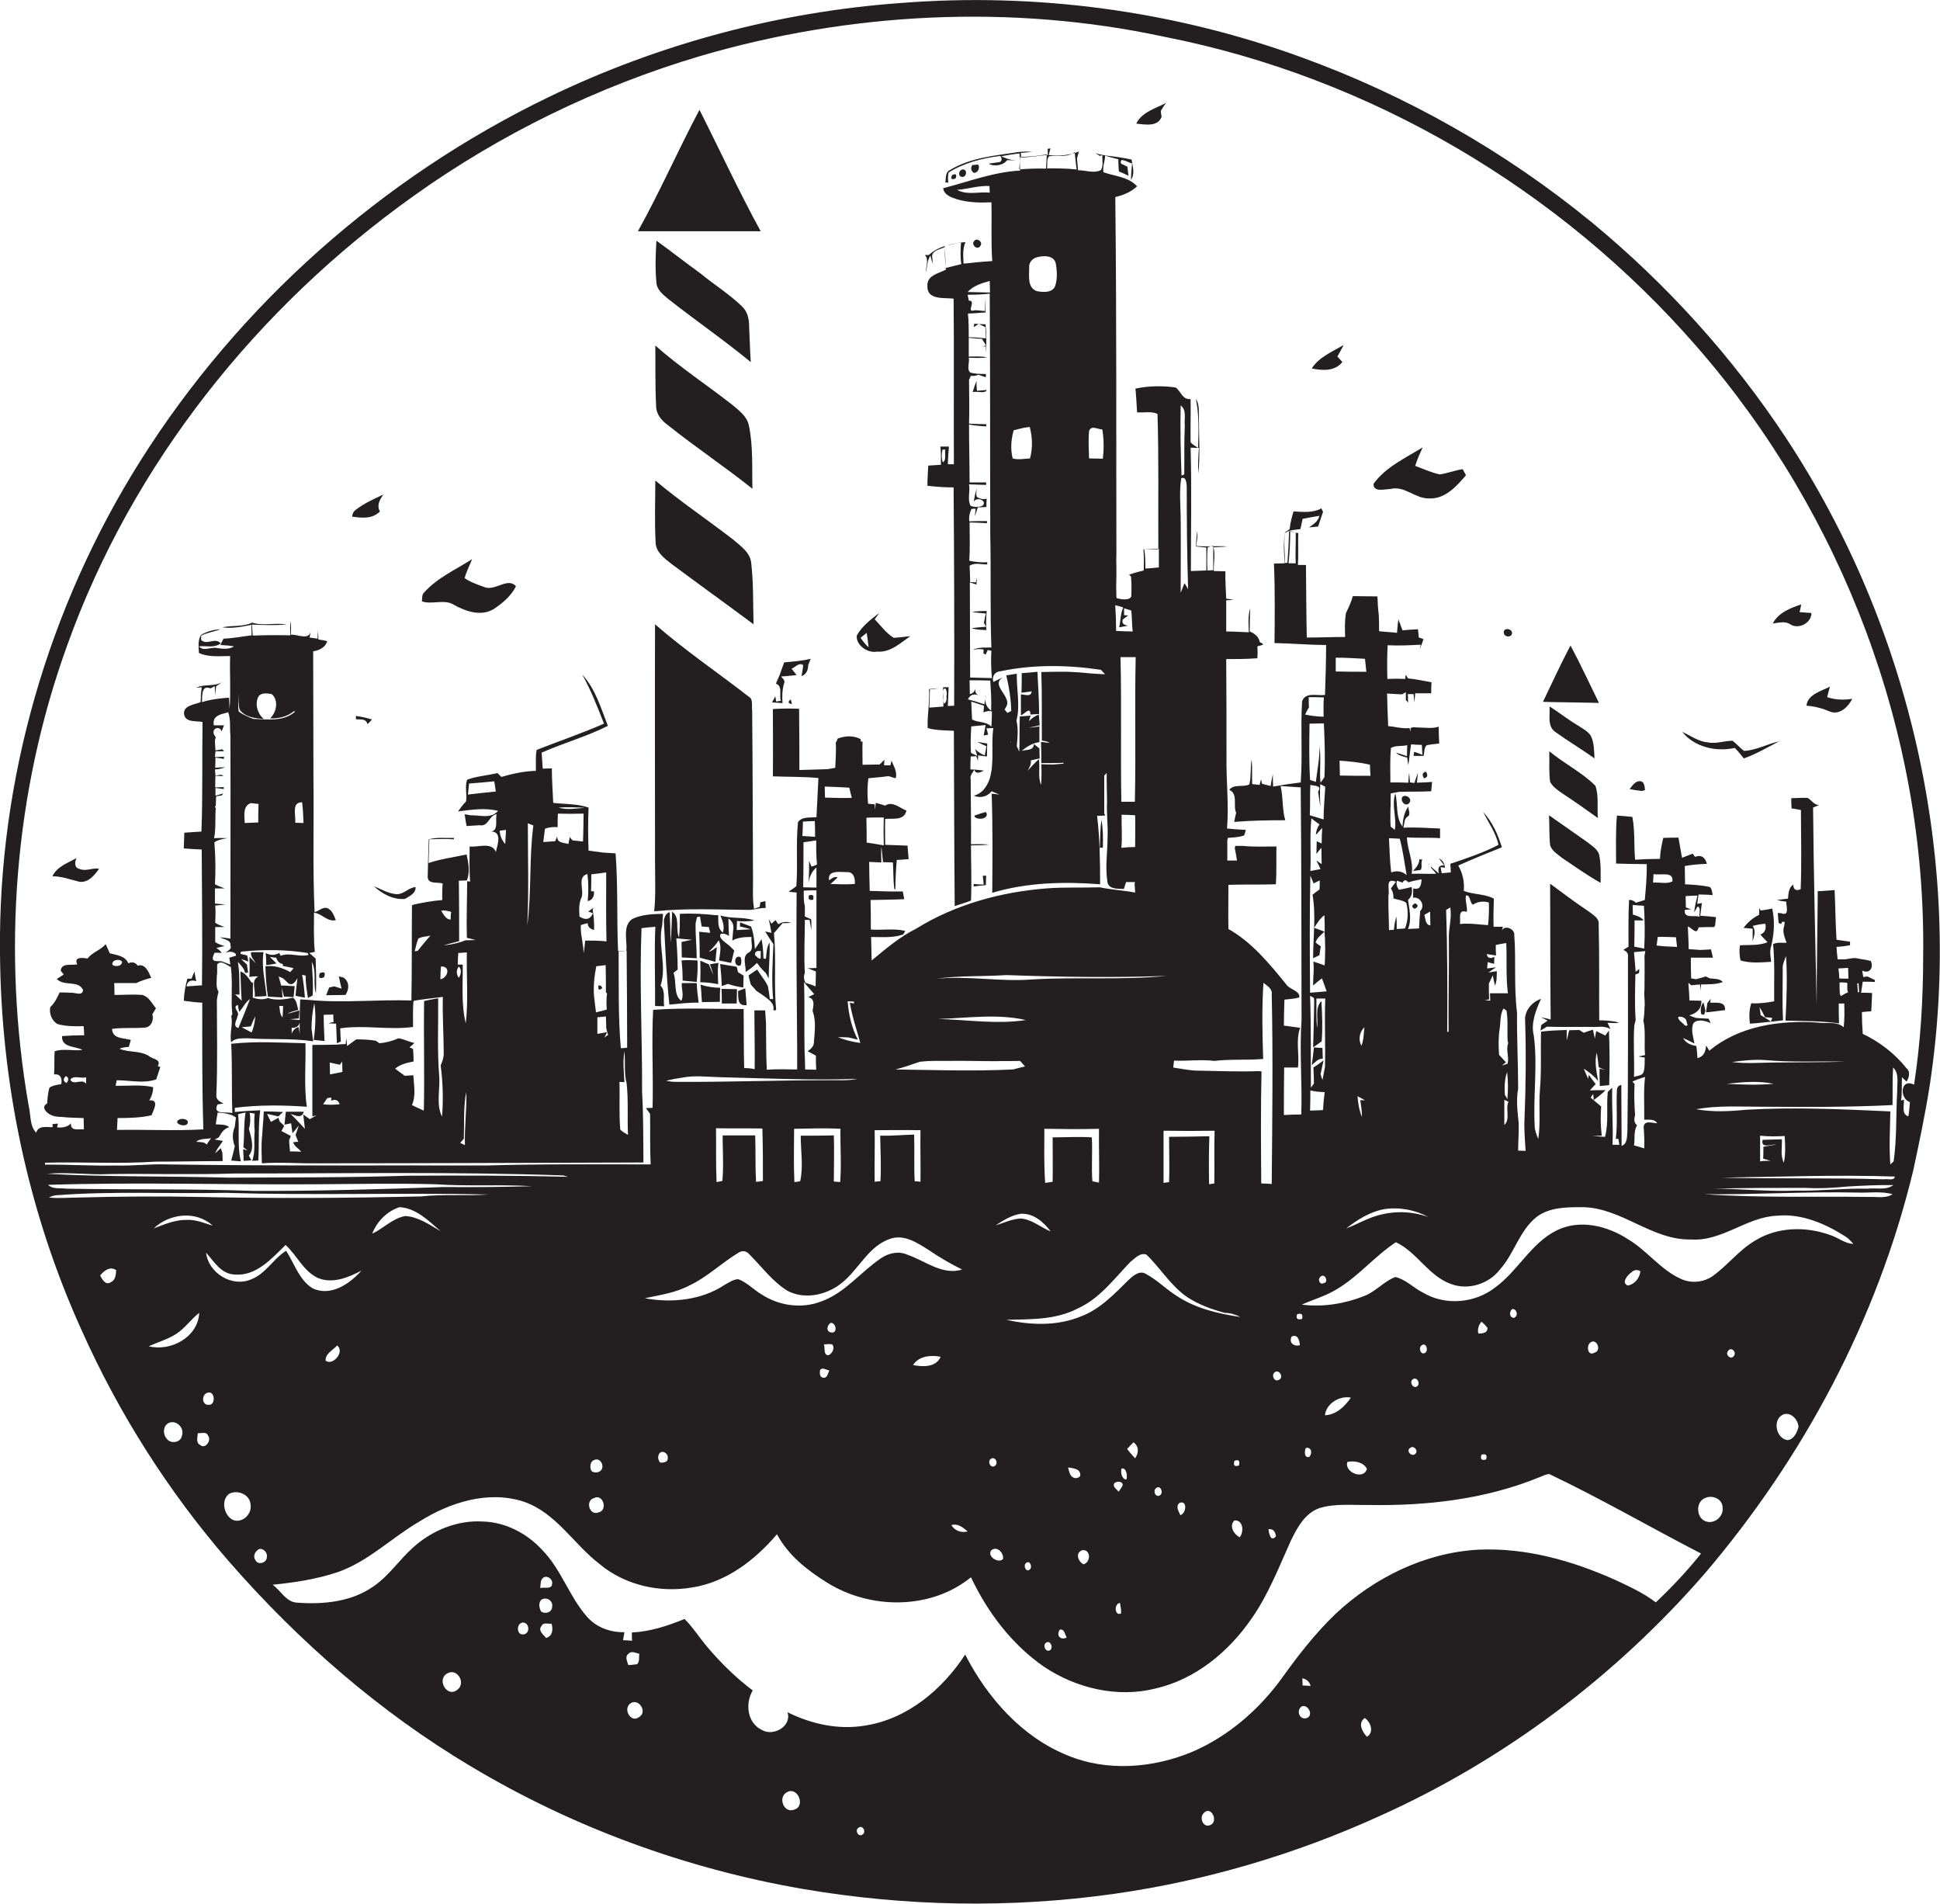 <?xml version="1.0" encoding="utf-8"?>
<!-- Generator: Adobe Illustrator 19.2.0, SVG Export Plug-In . SVG Version: 6.00 Build 0)  -->
<svg version="1.1" id="Layer_1" xmlns="http://www.w3.org/2000/svg" xmlns:xlink="http://www.w3.org/1999/xlink" x="0px" y="0px"
	 viewBox="0 0 703.1 689.8" enable-background="new 0 0 703.1 689.8" xml:space="preserve">
<g>
	<path fill="#231F20" d="M357.2,253.1c0.1-0.4,0.1-0.7,0.2-1C357.2,252.4,357.2,252.8,357.2,253.1z"/>
	<path fill="#231F20" d="M353.4,248.2c0,0.3,0,0.7,0,1.1C353.4,249,353.4,248.6,353.4,248.2z"/>
	<path fill="#231F20" d="M647.3,158.7c-19.4-29.4-43.4-55.9-70.6-78.3c-31.3-25.6-66.9-45.8-104.9-59.6
		C425.5,3.9,375.5-2.8,326.3,1.1c-44.1,3.2-87.6,14.8-127.5,34.1C138.6,64.3,86.5,110.4,50.8,167.1C17.5,220-0.7,282.6,0,345.2
		c0.3,46.9,10.1,93.8,29.5,136.6c13.6,30.5,31.7,58.9,53.5,84c25.3,29,54.7,54.6,87.8,74.3c36.8,22,77.8,37,120,44.3
		c37.3,6.4,75.5,7.1,113,1.8c33.2-4.7,65.6-14.3,96-28.1c45.1-20.2,85.6-50.6,118-87.9c35.9-42.1,62.6-92.2,75.6-146.1
		c2.2-10.3,4.4-20.6,6-31C711.7,312.2,692.4,227.1,647.3,158.7z M17,425.3c7.6-0.7,15.2,0.5,22.8,0.1c15-0.2,30,0.3,45-0.2
		c39.8,0,79.6-0.7,119.3,0.7c0.4,0.1,1.3,0.4,1.8,0.5c-19.4-0.5-38.8-0.5-58.1-0.4c-21.7,0.7-43.4,0.6-65.1,0.7
		C60.8,426.1,38.9,426.5,17,425.3z M113.9,429.1c14.7-0.1,29.4-0.4,44,0c11.6,0.8,23.3,0,35,0.7c-10.7,0.3-21.4,0.4-32.1,0.3
		c-23,0.8-46,1.5-69,1.4c-22.6-0.8-45.2-0.4-67.8-0.8c-2.2-0.3-4.8,0.3-6.6-1.4C49.5,428.3,81.7,429.3,113.9,429.1z M28.7,433.9
		c-3.7,0-7.4,0.4-11,0c0.8-0.4,1.7-0.7,2.5-0.8c20.5-1.6,41.1-0.5,61.7-0.9c31.7,1,63.4-0.1,95.1,0.6c-8.1,0.6-16.2-0.2-24.3,0.7
		c-26.6,0.6-53.2,0.8-79.9,0.2C58.1,433.4,43.4,433.5,28.7,433.9z M159.7,446.1c-4-2.3-8-5.2-12.8-5.5c-4.6,0.8-7.9,4.5-12,6.4
		c1.7-4.4,5.4-8.2,9.9-9.6C150.8,437.7,155.4,442.4,159.7,446.1z M77.1,444.1c-3-0.9-6-2.2-9.2-2.1c-4.3-0.1-8.3,1.6-12.2,3.1
		C61.4,439.7,71,438.5,77.1,444.1z M40.1,464.6c-1.8,1.3-3.2-1.2-3.8-2.5c1.5-1.7,3.5-3.4,5.8-1.9C42,461.8,41.9,463.9,40.1,464.6z
		 M65.9,520.3c-0.4,2.4-3.9,2.9-5.3,1.2c-1.6-1.6-1.7-4.7,0.5-5.9C63.9,514.3,67,517.4,65.9,520.3z M53.9,487.8
		c3.3-1.5,6.9-2.5,10-4.5c3.2-2.1,5.3-5.3,8.3-7.6C71.8,484.5,61.9,489.8,53.9,487.8z M72.6,523.6c-1.7-0.8-1-2.9-0.9-4.3
		c1.2,0.1,3.2-0.7,3.7,0.9C76.8,521.8,74.4,525.2,72.6,523.6z M75.7,509c-2.6,0.3-2.8-3.8-0.4-4.4C78,503.9,78.2,509.2,75.7,509z
		 M74.7,453.9c2.9,3.2,5.4,7.7,10.3,7.9c7.8,0.7,13.5-5.8,18.5-10.7c4.1,3.7,6.4,9.4,11.6,11.9c5.3,2.3,11.1-0.1,15.9-2.6
		c-4.3,4.8-11.1,9.5-17.7,6.4c-4.9-3-6.6-9-9.6-13.6c-4.7,2.9-7.4,8.4-12.8,10.4C84,466.5,75.5,461.2,74.7,453.9z M118,493
		c-0.1-2.6,2.7-3.8,4.2-5.5C125.1,489.9,120.5,495,118,493z M84.9,550.9c-3.6-1.2-5.1-7.2-1.9-9.6c3-1.7,7.6,0.2,7.8,3.8
		C91.4,548.4,88.2,551.7,84.9,550.9z M96.7,564.2c0.1,2-3.2,3.1-4.1,1.1c-0.9-1.1-0.4-2.7,0.6-3.5C94.7,560.1,97.2,562.5,96.7,564.2
		z M165.7,612.3c-3.7,2.9-7.5-3.7-3.7-5.9C165.6,604.1,169.1,609.9,165.7,612.3z M189.7,592.2c-2.6,0.3-2.6-4-0.3-4.3
		C191.9,587.8,192.3,591.9,189.7,592.2z M197.9,593.5c-0.9-1.2-3.1-2.7-1.6-4.4c0.6-1.4,2.4-0.6,3.6-0.8
		C200.5,590.4,200.3,592.8,197.9,593.5z M200.1,582.3c-0.1,2-2.5,2.6-4,1.6c-0.7-1.3-1-3,0-4.2C197.9,578.4,200.6,579.9,200.1,582.3
		z M195.8,575.4c0.2-1.4-0.1-3,1.3-3.9c1.4-0.7,3.3,0.8,3,2.3C200.1,576,197.2,575,195.8,575.4z M231.7,622.1
		c-2.8,2.3-5.8-2.3-3.6-4.6C231.1,614.7,234.9,620.1,231.7,622.1z M227.8,599.2c1.1-1.2,2.6-0.2,3.9,0c-0.2,1.2,0.2,2.8-0.8,3.8
		c-0.8,0.1-2.4,0.3-3.2,0.3C227.4,602.1,226.3,600.2,227.8,599.2z M287.8,655.7c-3.7,1.4-5.9-4.3-2.8-6.2
		C289,646.9,292.2,654.5,287.8,655.7z M312.6,664.7c-1.5,1.1-2.9-1.5-1.5-2.4C312.6,661,314.1,663.8,312.6,664.7z M438.8,661.2
		c-2.6,1.4-4.3-2.5-2.6-4.2C438.8,654,441.7,659.8,438.8,661.2z M473.2,622.6c-2.5,0.4-3.5-3.3-1.2-4.4
		C474.5,617.7,476.2,622.1,473.2,622.6z M472.1,610.7c0-0.6-0.1-2-0.1-2.6c1.5,0.3,2.6,1.2,3,2.8
		C474.3,610.8,472.8,610.7,472.1,610.7z M495.4,629.3c-1.7-1.9-3.4-4.9-0.8-6.8C496.8,623.9,498.1,627.7,495.4,629.3z M600.1,580.6
		c-4.4-3.4-9.5-5.7-14.6-8.1c-15.6-7-32.5-11.8-49.8-11c-19.3,1.1-37.6,10.1-51.6,23.2c-7.2,6.9-13.4,14.8-19.2,22.9
		c-8.3,11.6-19.5,21.4-32.7,27.1c-14.3,6-31,7.3-45.4,1.3c-16.5-6.7-29-20.9-37-36.5c-8.2,12.6-20.9,23.3-36.1,25.7
		c-9.7,1.7-19.6-0.5-28.3-4.8c1.7,5.1-5.2,8.9-9.3,6.4c-5.3-2.5-6.1-9.6-3.3-14.3c-6.1-4.6-11.6-10-16.5-15.8
		c-2.8-3.3-5.1-7-8.2-10.1c-6.1,2.5-12.5,4.6-19.1,4.9c0,0.8,0,2.3,0.1,3c-0.8-0.1-2.5-0.2-3.3-0.2c0.1-0.7,0.4-2.2,0.5-2.9
		c-5.2,0.1-10.4-1.8-13.8-5.9c-6.3-7.3-9.2-17-16-23.9c-5.5-6-13.3-10.1-21.5-10.3c-9.3-0.6-18.6,3.3-25.4,9.5
		c-4.9,4.4-8.6,10.1-14.1,13.9c-8,5.7-18.2,6.7-27.7,6c-4.1-0.1-6-4.4-9-6.5c8-0.8,16-2,23.7-4.6c11.1-3.9,19.5-12.5,29.5-18.3
		c11-6.9,24.9-11.4,37.8-7.2c11.7,4,18.1,15.4,27.5,22.6c9.2,7.7,21.8,10.5,33.5,8.5c12.4-1.9,22.8-9.9,30.8-19.3
		c4,7.6,11,13.1,18.1,17.5c15.6,9.8,37.6,10,52.2-1.9c6,12.7,14.8,24.3,26.3,32.3c11.7,7.9,26.7,11.5,40.6,8
		c14.4-3.3,26.4-13.2,34.7-25.2c6.2-8.8,10-18.8,14.4-28.5c2.3-4.7,5.1-9.9,10.4-11.7c5.7-1.7,11.7-1,17.5-1.1c21,0.4,42.4-2,62-10
		c1.2-0.4,2.4-1.2,3.7-1.2c18.7,8.9,36.6,19.3,55,28.8C611.4,569.3,605.9,575.1,600.1,580.6z M215.3,542.8c3.3-1.7,5.1,4.5,1.6,5.2
		C213.6,549.3,212,543.7,215.3,542.8z M215.4,529c1.6-0.8,3.2,1,2.9,2.7c-0.2,1.8-2.8,2.4-4,1.2C213.7,531.6,213.8,529.5,215.4,529z
		 M295.4,303.2c-1.5-0.1-3-0.2-4.6-0.3c0.1-1.8,0.2-3.5,0.2-5.2c1.4-0.1,2.9-0.2,4.3-0.2C295.4,299.3,295.4,301.2,295.4,303.2z
		 M291.4,355.9c1.2,1.5,2.5,2.9,3.7,4.3c-0.7,0.4-1.5,0.7-2.2,1.1c2.6,0.6,1.9,3,1.6,5c1.3,3.5,0.8,7.3,0.5,11
		c0.1,1.7-1,2.7-2.3,3.6c1,0.5,2,1,3,1.6c0,1.7,0,3.4,0.1,5.1c-1.4,0-2.7-0.1-4-0.1c0-2.2-0.1-4.3-0.2-6.5
		C291.4,372.6,291.7,364.3,291.4,355.9z M292.7,350.8c1,0.4,2,0.8,3,1.2c0,1.8-0.1,3.6-0.1,5.4c-1-0.4-2-0.8-3.1-1.1l-0.6-0.2
		c-0.6-1.2-0.7-2.4-0.2-3.6c-0.4-6.4,0-12.8,0-19.2l1.7,0c0.2,1.2,0.4,2.5,0.7,3.7c0-1.3-0.1-2.6-0.1-3.9c-0.5-0.2-1.5-0.7-2-0.9
		c-0.1,0-0.2-0.1-0.3-0.1c0-0.8,0-2.4,0-3.2l0-0.6c-0.5-1.8-0.4-3.7-0.4-5.6c1.5-0.1,3.1-0.1,4.6-0.1c0,9.4,0,18.7,0,28.1
		C295.2,350.8,293.5,350.8,292.7,350.8z M294.1,314c-0.2-0.5-0.6-1.5-0.9-2.1c0.1,2.7,0,5.4-0.2,8.2c0.3-2.2,1.1-4.3,2.9-5.8
		c0,2.4,0,4.9,0,7.3c-1.6,0-3.2-0.1-4.8-0.1c0.1-5.4,0.1-10.9,0.1-16.3c1.5-0.2,3.1-0.5,4.6-0.7c0,2.9,0,5.8,0.3,8.7
		C295.5,313.6,294.8,313.8,294.1,314z M310.7,390.9c-3.6,0.8-7.2,0.4-10.9,0.5c-18.3,0-36.6,0.7-54.9,0.6c-1.2,0-2.3-0.2-3.5-0.4
		c2-0.5,4.1-0.9,6.2-1.2c4.4-0.8,8.8-0.2,13.3-0.1C277.5,390.7,294.1,391.5,310.7,390.9z M307.2,362.8c0.6,0,1.7,0.1,2.3,0.1
		c0,0.2,0,0.5,0,0.7l-1.5-0.3c0.8,5,2.5,9.8,3.8,14.6c-2.8-0.4-5.5-1-8.1-2.1c1.3,0,2.5,0,3.8,0.1c1.1,0.3,2.3,0.5,3.4,0.8
		C308.7,372.5,307.6,367.7,307.2,362.8z M309.8,320.3c-2.9,0.2-5.9,0.1-8.8,0c0.9-0.8,1.8-1.6,2.6-2.4c-1.3-0.4-2.2,0.4-3.1,1.1
		c-0.8-3.9,4.1-3,6.4-3C309.3,315.8,310,318.2,309.8,320.3z M299,289c0-1.4-0.1-2.7-0.1-4c3,0.1,5.9,0.2,8.9,0.4
		c0.3,1.2,0.6,2.5,0.9,3.7C305.5,289.2,302.3,289.1,299,289z M302.2,411.4c-4,0.1-8,0.1-12,0.1c0,5.5,1,11.2-0.2,16.5
		c-0.5,0.1-1.6,0.3-2.1,0.3c-0.3-6.4-0.1-12.9-0.1-19.3c5.6-0.1,11.2-0.3,16.8,0c-0.1,6.4,0.4,12.8-0.1,19.3c-0.6,0-1.8-0.2-2.3-0.2
		C302.2,422.4,302.4,416.9,302.2,411.4z M261.8,427.9c-0.5,0.1-1.6,0.3-2.1,0.4c-0.3-6.5-0.1-13-0.2-19.5c5.6,0.1,11.2,0,16.8,0.1
		c0.2,6.3,0.2,12.7,0.2,19c-0.6,0.1-1.8,0.3-2.5,0.3c-0.3-5.6-0.1-11.2-0.3-16.8c-3.9,0-7.8,0-11.8,0
		C261.9,416.9,262.3,422.4,261.8,427.9z M249.8,465.8c6.6-3.1,11.8-8.3,18-12c1.3-0.8,2.8-0.5,3.8,0.7c4.5,4.5,8.3,9.8,13.8,13.2
		c6.8,3.6,15.5,1.2,20.9-3.9c5.5-5,9-12.6,16.5-15c5-1.6,9.6,1.5,13.6,4c3.9,2.7,8.1,5.1,12.3,7.2c-7.2,2.2-13.4-3.2-19.9-5.4
		c-3.1-1.4-6.7-0.6-9.5,1.3c-7.4,5-13,12.5-21.5,15.6c-7.1,2.8-15.4,1.7-21.8-2.5c-2.9-1.7-5.2-4.3-8.4-5.5c-1.8,0-3.4,1.2-4.9,2
		c-8.4,5.6-19.2,6.7-29,4.9C239.3,469.2,244.9,468.4,249.8,465.8z M320.3,306.3l-1.2-0.2c-1.7-0.3-3.4-0.6-5-0.8c0-3,0-6-0.1-9
		c1.3-0.1,2.6-0.1,3.9-0.1c0.6,0,1.8,0,2.4,0C320.2,299.6,320.2,302.9,320.3,306.3z M406.1,238.1c1.8,0,3.7,0,5.5,0
		c-0.4,17.5,0.1,34.9-0.3,52.4c-1.6,0-3.3,0-4.9,0C406.1,273.1,406.5,255.6,406.1,238.1z M404.2,219.3c1,0.2,1.9,0.5,2.9,0.8
		c-1.1,2.3-0.9,4.8-1.5,7.2c1.1-0.2,2.2-0.4,3.3-0.6c-1.7-0.2-2.4-0.9-2-2.2c0.6-0.5,1.3-1,2-1.5l-1.5-0.1v-2.5
		c0.6,0.2,2,0.6,2.6,0.8c0.3,2.5,0.2,5.1,0.5,7.6c-2,0-4-0.1-6-0.2C404.5,225.4,404.4,222.4,404.2,219.3z M406.5,295.2
		c1.6,0,3.3,0.1,4.9,0.2c0.1,3.8,0,7.7,0,11.5c-1.7,0-3.3,0.1-5,0.3C406.8,303.2,406.4,299.2,406.5,295.2z M422.8,353.6
		c-16.3,1.6-32.7,0.3-49,1.3c-11.6,0.9-23.3-1.5-34.9-0.2c8.5-1.3,17.2-0.8,25.8-1.4C384.1,354,403.5,354.3,422.8,353.6z M414.7,199
		c1.8-0.1,3.5-0.2,5.3-0.2c0,2.3,0,4.6,0,6.8c-1.6,0.2-3.3,0.3-4.9,0.4C415.1,203.7,415.1,201.4,414.7,199z M429.4,154.2
		c-0.3,5.9-0.1,11.7-0.2,17.6l-0.5,0.4l-0.5,0c-0.3-8.4-0.5-16.9-0.3-25.3C430.2,148.6,429.1,151.8,429.4,154.2z M428.1,173.3
		c1.7-0.8,1.9,1.6,2,2.8c0,12.5,0.1,25,0.5,37.4c-0.4-0.7-0.8-1.5-1.3-2.2c-0.5,1.1-0.9,2.3-1.4,3.5c0-9.2,0.1-18.3,0-27.5
		C427.8,182.6,427.4,177.9,428.1,173.3z M440.1,384.4c5.9-0.7,11.8-0.2,17.7-0.7c-0.3-9.2-0.5-18.4,0.1-27.6c1.3,1.1,3.3,2.1,3,4.1
		c0.5,22.9,0.2,45.9,0,68.8c-1.3-0.1-2.5-0.2-3.8-0.2c-0.1-13.5-0.2-27.1,0.1-40.6l-1-0.1c-7.7,0.3-15.5-0.1-23.2-0.2
		c-2.6-0.2-5.3-0.7-7.8-1.1c0.1-0.9,0.2-1.7,0.3-2.5C430.3,384.5,435.2,383.8,440.1,384.4z M437.7,198.3l2-0.6c0,3,0,5.9,0,8.9
		l-2.1,0.1C437.5,203.9,437.4,201.1,437.7,198.3z M462.4,556.7c-1.9,2.2-2.5-1.2-2.7-2.6C461.5,553.8,462.3,555.1,462.4,556.7z
		 M461.9,497.3c1.7-1.5,3.6,2,1.5,2.7C461.8,500.8,460.7,498.3,461.9,497.3z M426.4,469.5c-3.8-2.4-7-5.7-10.9-7.8
		c-2.3-1.6-4.7,0.4-6.4,2c-5.2,5.1-10.4,10.7-17.4,13.3c-8.5,3.5-18.1,3.2-27,1.2c8.7-0.2,17.9,0.1,25.9-4.1
		c8-3.6,13.2-10.8,19.1-16.9c1.6-1.2,3.5-3.5,5.8-2.6c5.1,4.9,8.8,11.3,14.8,15.4c4.1,2.7,8.8,4.4,13.6,5.7c2,0,3.8,0.6,5.7,1.5
		C441.5,476,433.3,474.1,426.4,469.5z M427.8,549c-0.6-1.4-1.8-3-0.4-4.4C430.3,543.3,430.1,548.2,427.8,549z M420.4,541.8
		c-1.6,1-2.7-1.7-1.4-2.6C420.6,537.9,421.8,540.9,420.4,541.8z M411.4,528.4c-1-1.1-2-2.2-2.9-3.4c0.7-0.8,1.5-1.6,2.3-2.4
		C412.9,524.1,412.7,526.5,411.4,528.4z M405.4,540.5c-0.6-0.9-2.5-1.9-1.4-3.2c0.9-0.7,2.9-0.6,2.9,0.8
		C406.6,538.8,405.8,540,405.4,540.5z M406.3,584.6c-2.3,1.1-2.7-3.5-0.4-3.8C406.1,582,406.4,583.3,406.3,584.6z M406.5,532.1
		c1.8-0.4,2.2,2.8,1.7,4C406.6,536,406,533.4,406.5,532.1z M392.2,561.7c3.1-0.5,3.3,4.3,0.5,5.1
		C390.7,565.8,389.6,562.7,392.2,561.7z M389.4,535.5c-1.7-0.4-1.9-2.4-2.3-3.8c1.6,0.3,4.4,0.4,4.4,2.6
		C391.8,535.2,390.1,535.8,389.4,535.5z M386.6,593.3c-2.1,1.2-4-0.7-2.5-2.8C385.8,590.1,385.9,592.2,386.6,593.3z M380.6,597.9
		c-1.5,1-2.8-1.6-1.6-2.6C380.6,594,381.9,596.9,380.6,597.9z M373.2,568.7c-1.4,1.2-2.5-1.6-1.3-2.4
		C373.3,565.2,374.3,567.8,373.2,568.7z M359.2,561.8c2.1-1.9,4.7,0.9,4.3,3.1C361.9,566.6,357.7,564,359.2,561.8z M359.1,528.6
		c1.5-1.1,2.9,1.5,1.5,2.5C359.1,532.3,357.7,529.5,359.1,528.6z M360.8,444c2.8-1.8,5.8-3.7,9.1-4.2c4.6-0.3,8.4,3,10.9,6.4
		c-3.7-1.5-6.9-4.5-11-4.7C366.7,441.7,363.8,443.1,360.8,444z M378.5,409c6.6,0.1,13.2,0.2,19.8,0c-0.1,6.5,0.2,13,0,19.5
		c-0.6-0.1-1.8-0.4-2.4-0.5c-0.4-5.3,0.1-10.6-0.2-15.9c-4.7-0.3-9.5,0-14.2,0c0,5.4,0.1,10.7,0,16.1c-0.7,0.1-2,0.3-2.7,0.4
		C378.3,422,378.5,415.5,378.5,409z M449,531c-1.6,0.5-2.1,0-1.6-1.7C448.9,528.7,449.5,529.3,449,531z M447.4,550.9
		c3.2-0.2,3.5,4.1,1.9,6.1C447.2,556,445.3,552.9,447.4,550.9z M440.2,409.7c-0.2,6.4,0,12.8-0.1,19.1c-0.5,0.1-1.5,0.2-1.9,0.3
		c-0.1-5.8-0.1-11.6,0.1-17.4c-4.9,0.1-9.7,0.2-14.6,0.2c0,5.5,0.2,11,0,16.4c-0.5,0.1-1.5,0.2-2,0.3c0-6.3,0-12.6,0-18.9
		C427.8,409.8,434,409.8,440.2,409.7z M371.8,369.6c-10.6,1.6-21.2-0.1-31.8-0.4C350.6,368.9,361.3,367.2,371.8,369.6z M343.5,384.4
		c5.8-0.1,11.6,0.1,17.4,0.1c2.9-0.1,5.9,0,8.8-0.1c0.6,0.7,1.2,1.3,1.8,2c-1.5,0.4-2.9,0.7-4.4,1.1c-14.2,0.7-28.4,0.2-42.6,0
		c3-0.7,5.9-1.8,8.9-2.8C336.8,384.3,340.1,384.4,343.5,384.4z M333.6,409.5c-0.1,6.2,0.1,12.5,0,18.7c-0.5-0.1-1.5-0.2-2.1-0.2
		c-0.3-5.6,0-11.3-0.2-16.9c-4.1,0.1-8.2,0.5-12.3,0.4c0.1,5.5,0.4,11,0.1,16.5c-0.5,0-1.6,0.1-2.1,0.2c-0.1-6.2,0.1-12.5,0-18.7
		C322.5,409.5,328,409.4,333.6,409.5z M350.7,554.9c-2.4,0.6-4.7-0.3-5.9-2.3C347.1,551.9,349,553.4,350.7,554.9z M340.9,491.6
		c-1.6,3.9-6.6,3.7-10,3C333,491.3,337.4,490.9,340.9,491.6z M300.4,491c-2.1,0.3-1.3-2.7-1.8-3.9c1,0,2-0.2,3,0
		C302.7,488.4,301.7,490.3,300.4,491z M300.6,496.6c-0.6,0.8-0.6,2.5-1.9,2.6c-1.6,0.1-1.7-1.5-1.5-2.7
		C297.9,495.2,299.5,496.4,300.6,496.6z M301.3,482.8c-2.1-0.2-1.6-2.9-0.1-3.5C303.2,479.5,303.5,483.2,301.3,482.8z M242,528.3
		c0.2,1.5-1.7,1.8-2.8,1.6c-0.8-1.1-0.9-2.2-0.2-3.3C240.2,525.2,242.3,526.8,242,528.3z M471.1,487.4c-2.1,0.6-4.1-0.8-3-3.1
		C470.3,483.2,471,485.7,471.1,487.4z M470.1,476.2c1.6-0.5,2.2,0,1.8,1.7C470.2,478.3,469.6,477.8,470.1,476.2z M473.3,524.6
		c2.1-0.3,2.4,2,1.2,3.3C472.6,528.4,472.7,525.7,473.3,524.6z M480.2,512.8c0.4-4.3,5.4-7.2,9.4-6.4
		C487.4,509.6,484.3,512.6,480.2,512.8z M495.4,532.2c-1.1,4.2-8.3,1.3-7.1-2.5C490.8,529.2,494.1,529.7,495.4,532.2z M512.8,526.9
		c-1.4,1-3.3-1.3-1.7-2.3C512.5,523.5,514.3,525.9,512.8,526.9z M512.1,499.7c1.5-0.9,2.8,1.6,1.5,2.6
		C512.1,503.4,510.6,500.6,512.1,499.7z M515.2,487.5c1.6-1.3,2.6,1.7,1.4,2.6C515,491.3,513.9,488.4,515.2,487.5z M535.8,483.2
		c-0.4-1.6,0.1-3.1,1.1-4.3c0.8,0.6,1.5,1.4,2.2,2.2C539.1,483.2,537.2,483.1,535.8,483.2z M538.6,528.8c-1.6,0.5-2.2-0.1-1.7-1.7
		C538.5,526.6,539.1,527.2,538.6,528.8z M548.1,474.3c1.7-0.1,2.3,2.6,0.6,3.2C546.9,477.4,546.9,475.2,548.1,474.3z M576.1,486.7
		c2.4-2.4,4.6,2.7,1.8,3.4C575.6,491.5,574.9,488.1,576.1,486.7z M591.3,461c0.9-0.9,2-1.1,3.2-0.4c-0.2,2.4-2,4.7-4.5,5.2
		C587.4,464.9,589.9,461.9,591.3,461z M618.8,551.4c-4.1-0.7-4.6-7.4-0.6-8.7c2.5-1.1,6.2,0.5,6.1,3.6
		C624.7,549.2,621.8,552,618.8,551.4z M628.4,491.3c-1.1,1.6-3.3-0.5-2.1-1.8C627.4,487.8,629.5,489.9,628.4,491.3z M647.8,521.8
		c-4.1-0.6-5.5-7.3-1.7-9.2c2.8-1.3,5.7,1.8,5.7,4.5C651.2,519.2,650.1,521.6,647.8,521.8z M663.3,447.5c-8.8-3.2-19.1-3-27.2,2
		c-5.8,3.4-9.9,8.9-15.3,12.8c-3.5,2.5-8.2,2.8-12,0.9c-7.2-3.4-12-10.2-18.8-14.2c-7.5-4.9-17.5-7.3-25.8-3.2
		c-9.3,4.6-14,14.6-22.2,20.6c-7.3,5.8-18.1,6.8-26.2,2c-3.5-1.7-6.2-4.8-10.1-5.7c-4.2,1.6-7.1,5.3-11.3,6.9
		c-7.1,2.8-15,4.1-22.6,3.1c4.3-1.9,8.9-3.2,12.9-5.7c7.8-4.7,13.6-11.9,21.2-16.9c7.7,3.6,11.8,12.2,19.9,15.1
		c6.2,2.4,13.7,0.1,17.8-5.2c5.2-5.8,7-13.9,13.1-18.9c4.8-3.8,11.3-3.7,17.1-3.7c14,0.3,24.9,12,39,11.7
		c11.3,0.8,20.1-8.1,31.1-8.6c8.9-0.9,17.5,2.8,24.9,7.5c1.1,0.7,2,1.7,2.9,2.7C668.6,450.6,666.2,448.4,663.3,447.5z M474.3,252.6
		c1.8,0,3.6,0,5.5,0.1c-0.2,2.3-0.1,4.7-0.1,7c-2.3-0.1-4.5-0.3-6.7-0.8c0.4-0.9,0.9-1.8,1.4-2.6
		C474.3,255.1,474.3,253.8,474.3,252.6z M479,377.3c0.4-4.9,0.2-9.7-0.1-14.6c-2.5,2.6-1,6.5-1.6,9.7c-0.3-3.5-0.2-7.1-0.2-10.6
		c0.8,0,2.4,0,3.2,0c-0.3,8.3,0.1,16.5-0.1,24.8c-0.3,1.6-0.6,3.1-0.9,4.7c-0.3-0.7-0.5-1.4-0.7-2.1c0.4-1.7,0.7-3.4,1.1-5
		c-1.2,0.9-2.4,1.8-3.7,2.6c0.1,1.9,0.2,3.9,0.2,5.8c-0.3,0.4-0.8,1.1-1.1,1.5c-0.1-11.1,0.1-22.2-0.3-33.3l1.4,0.8l0.1,1
		c-0.1,5.6-0.2,11.3-0.4,16.9C476.9,378.8,478,378.1,479,377.3z M474.9,395.1c1.7,0.4,3.4,0.6,5.2,0.6c-0.3,2.2-0.5,4.3-0.6,6.5
		c-0.4,0-1.1,0.1-1.5,0.1c-0.8,0-2.4,0.1-3.2,0.1C474.9,400,474.9,397.5,474.9,395.1z M478.4,462.8c1.6-2,3.4,1.8,1.4,2.1
		C478.4,465.7,477.5,463.8,478.4,462.8z M474.8,359.7c-0.1-14.1-0.2-28.3,0.1-42.4c0.3,0.7,0.9,2.1,1.2,2.8c0.5-0.3,1.6-0.8,2.2-1.1
		c0,0.8,0,2.5-0.1,3.3c-0.9,0.6-1.7,1.2-2.5,1.9c1.3,7.6,0.2,15.4,0.2,23c0.8-0.4,1.5-0.7,2.3-1.1c0.1-1.1,0.3-2.1,0.5-3.2
		c-0.5-0.3-1.4-1-1.9-1.4c0.4-1.7,2.1-2.7,3.2-4c0.4,4.1,0.3,8.2,0.1,12.3c-1.4-0.5-2.8-1-4.1-1.4c0,0.4,0.1,1.2,0.1,1.6
		c0,0.5,0,1.4,0,1.8c-0.1,1.8-0.2,3.5-0.2,5.3c1-0.9,2.1-1.8,3.2-2.6c0.6,1.5,1.1,3.1,1.7,4.7C478.7,359.4,476.7,359.5,474.8,359.7z
		 M475.3,296.5c0.9,0.8,1.9,1.5,2.9,2.2c-0.8,1.1-1.2,2.4-1.3,3.8c0.6-0.6,1.7-1.9,2.3-2.5c-0.1,1.9-0.2,3.7-0.2,5.6
		c-0.5-0.2-1.4-0.6-1.8-0.8c0,1.5-0.1,3.1-0.1,4.6c0.6-0.8,1.2-1.5,1.8-2.2c0,2,0.1,3.9,0.1,5.9c-0.5-0.3-1.4-1-1.9-1.3
		c0.5,1,1,2.1,1.5,3.1c-1.3,0.2-2.5,0.5-3.7,0.7C475.2,309.2,474.6,302.8,475.3,296.5z M480,331.6c0.1,2,0.1,4,0.1,6
		c-1.3-0.5-2.5-1-3.8-1.4C477.3,334.5,478.4,332.8,480,331.6z M479.7,296.9c-1.7-0.5-3.3-1-5-1.5c0.2-3.7,0-7.4,0.2-11
		c1.4,0.4,4.4,0.1,2.8,2.4c0.3,1.8,0.5,3.7,0.8,5.5c-0.1-2.7-0.2-5.4,0-8.2c0.5,0.3,1.4,0.7,1.8,1
		C480.1,289,479.7,292.9,479.7,296.9z M480,281.6l-1.4,2c-0.5-4.3,0.3-8.8-0.4-13.1c0.1,4.3-0.8,8.5-1.3,12.8l-2.1-0.7
		c-0.4-6.8-0.3-13.6-0.2-20.4c1.7,0,3.5-0.1,5.2-0.1C480.1,268.6,480.3,275.1,480,281.6z M505.9,319.5c-0.6,0.8-1.2,1.6-1.8,2.4
		c0.7,1.1,1,2.3,0.9,3.6c1.5,0.6,3.5,0.6,4.7,1.7c0.7,3,0.7,6.3-0.5,9.2c-0.8,0.1-2.3,0.2-3,0.2c0-1.5,0-3-0.1-4.5
		c-0.5,1.5-0.8,3.1-0.9,4.8l-1.8,0.1c0-3.9-0.3-7.8-0.2-11.8c0-0.2,0-0.6,0-0.8C503.8,322.5,501.8,317.8,505.9,319.5z M514.7,330.1
		c-0.2,2.1-0.3,4.2-0.4,6.3c-1,0-3,0.2-4,0.2c1.4-3.4,0.5-7,0-10.5c1.3-1.2,1.7-2.7,1.3-4.7c-1.2,0.3-3.5,0.8-4.6,1
		c-0.7-1-1.1-2.1-0.7-3.3c0.5,0.2,1.5,0.5,2,0.7c0.6-1.1,1.3-1.1,2.1-0.1c1.6-0.5,3.2-0.8,4.8-1.1c-0.1,2-0.4,4-3,3.3
		c0,0.9-0.1,2.6-0.1,3.4C514.7,324.7,516.7,328.2,514.7,330.1z M504.2,316.1c-0.5-4.1-0.6-8.3-0.8-12.4c1.3,0.1,2.6,0.1,3.9,0.2
		c1.2,4.3,1.7,8.8,2.5,13.2C508.2,315.6,506.2,315.4,504.2,316.1z M517.7,441c-7-2.6-14.9-2.3-21.8,0.6c-2.7,1.1-5.3,2.5-8,3.5
		c4.1-3.2,8.7-6.1,13.9-7C507.3,437.3,513,438.4,517.7,441z M516.2,331.5c0.7-0.4,1.4-0.8,2.1-1.2c0,1.7,0.1,3.4,0.1,5
		C516.5,335.1,516.7,332.9,516.2,331.5z M494.7,398.7l-1.7-0.1c0.3,2,0.6,4,0.6,6.1c-1-2.4-1.4-4.9-1.6-7.5
		C493,397.7,493.9,398.2,494.7,398.7z M494.5,372.2c-0.3,2.2-0.2,4.6-1.1,6.7C492.2,376.7,492.7,373.9,494.5,372.2z M485.6,281
		c0-1.8-0.1-3.6-0.1-5.4c3.7,0.3,7.4,0.6,11,1.5c0,1.3,0.1,2.7,0.2,4C493,281.1,489.3,281.1,485.6,281z M484.1,243.3
		c0-1.7,0-3.4,0-5c3.5,0,7,0.2,10.6,0.4c0.2,1.6,0.3,3.1,0.5,4.7C491.5,243.4,487.8,243.4,484.1,243.3z M525.1,340.3
		c0.1,11.2-0.2,22.3-0.1,33.5c-0.1,0-0.4,0.1-0.5,0.1c0.1-14.8,0.1-29.5-0.4-44.2c0.4-0.2,1.1-0.7,1.5-0.9
		C526.3,332.6,524.9,336.4,525.1,340.3z M531.6,330.4c0.3-2-0.7-3.9-0.3-5.9c1.6-0.4,1.3,2.5,2.5,3.3c1.7-1.1,3.6-1.4,5.8-0.8
		c0.1,2.7,0,5.5-0.3,8.2c-3.4-0.2-6.8-0.8-10.2-0.4C529.5,333,528.1,329.3,531.6,330.4z M542.1,342.4c1.3-0.3,2.5-0.5,3.8-0.7
		c0.3,6-0.2,12.1,0.6,18.2c-2.2,0-4.3,0-6.5,0c0,0.7,0.1,2,0.1,2.7c-0.5-0.1-1.5-0.2-2.1-0.2c0.4-0.1,1.3-0.2,1.7-0.3
		c-0.1-1.9-0.1-3.8-0.1-5.7c0.3-0.7,1-2.2,1.4-3c0.2,0.9,0.6,2.8,0.8,3.7c0.8-1.6,0.6-3.5,0.7-5.2c-0.8,0.1-2.3,0.3-3.1,0.5
		c0.9-0.7,1.9-1.3,2.8-1.9c-0.8,0.1-2.4,0.3-3.2,0.4c0-0.6,0.1-1.7,0.2-2.3c0.6,0.2,1.7,0.5,2.3,0.6c0-0.6,0.1-1.9,0.1-2.5
		c-1.6,0.8-2.5,0.4-2.8-1c1.1,0.2,2.3,0.3,3.4,0.5C542.1,344.9,542.1,343.7,542.1,342.4z M545.2,407.6c0-3,0-6,0-9.1
		c0.4,0.2,1.2,0.5,1.5,0.7C545.5,401.8,547.5,405.6,545.2,407.6z M546.2,388.4c0.4,3.3,0.4,6.6,0.1,9.9c-0.2-0.4-0.6-1.2-0.9-1.6
		C545.2,393.9,545.3,391,546.2,388.4z M546.4,385.4c-0.7,0.2-1.4,0.5-2.1,0.7c0.4-0.3,1.1-0.9,1.5-1.2c-0.6-0.7-1.9-2-2.5-2.7
		c-0.2-3.1-0.3-6.2,0.2-9.3c0.4-2.5,0.1-5.3,1.4-7.5c0.3,0.2,0.9,0.6,1.1,0.8c0.6,3.6,0.2,7.2,0.4,10.8l0.2,1
		C545.7,380.4,547,382.9,546.4,385.4z M606.1,319.4c-2.1,1-4.8,0.2-7,0.4c0.1-1,0.1-2.1,0.2-3.1
		C601.6,317.3,606.7,315.5,606.1,319.4z M607.4,339.6c0.1,1.1,0.3,2.3,0.4,3.5c-2.5-0.1-5-0.2-7.4-0.5c0.1-1,0.3-2.1,0.4-3.1
		C603,339.4,605.2,339.5,607.4,339.6z M600.6,407c-1.5,0-4.7-1.3-4.9,1.3c0.2,2.6,0.3,5.2,0.2,7.8c-1.3-0.4-2.5-0.8-3.7-1.1
		c0.4-2.4-0.2-5.1,1.1-7.3c-1.2-0.9-1.1-2.3-0.7-3.6c-0.3-3.8-0.4-7.6-0.2-11.4l-0.8-0.8c1.5-0.7,3-1.2,4.6-1.7
		c-0.6,5.2-0.2,10.3-0.3,15.5C597.6,405.8,599.6,405.3,600.6,407z M596,346.4c0.1,4,0,8,0,12c0,0.4-0.1,1.2-0.1,1.6
		c0.1,1.5,0.2,3.1,0.2,4.6l-0.1,0.1c0,1.7-0.1,3.4-0.4,5.1c0.9,4.1,0.2,8.3,0.6,12.5c-0.6,0.1-1.8,0.4-2.4,0.5
		c0.6,0.1,1.7,0.3,2.3,0.4c-0.1,1.7,0.1,3.4-0.4,5.1c-0.4,1.6-2.3,1.4-3.5,1.9c0.2-6.2-0.3-12.4,0.1-18.6c0.1-0.5,0.4-1.5,0.5-2
		c-0.4-5.5-0.2-11-0.1-16.5l1.3-0.5c0.1-0.5,0.1-1,0.1-1.5l-1.3,1c-0.2-2.3-0.4-4.7-0.6-7.1c1-0.1,3.1-0.3,4.1-0.4L596,346.4z
		 M595.9,343.7c-0.9-0.2-2.7-0.5-3.6-0.7c0.1-3.2,0.1-6.3,0.1-9.5c0.8,0,2.4,0,3.3,0c-1-1.3-2.5-1.7-3.9-2.1c0-0.9-0.1-2.6-0.1-3.5
		c1.4,0.1,2.7,0.2,4.1,0.3C596.1,333.2,596.2,338.5,595.9,343.7z M611,328.8c0-1.4-0.1-2.8-0.1-4.1c1.4-0.1,2.8-0.2,4.3-0.2
		c-0.5,2-1,4-1.2,6.1c0.3-0.5,0.9-1.6,1.2-2.1c1.4,0.1,0.5,2.6,0.8,3.7c-1.7-0.8-5.8,0.9-5.4-2.5c0.6-0.1,1.7-0.2,2.3-0.2
		C612.5,329.3,611.5,329,611,328.8z M611,369.3c0.2,0.5,0.4,1.6,0.6,2.2l-0.5,0.2l-0.5-0.2c-0.8-1-2.4-1.7-2.4-3
		C609.2,368.2,610.1,368.5,611,369.3z M677.8,433.7c-20-0.3-40,0.4-60-1c18.4,0.2,36.7-1,55.1-0.6c4.3,0.2,8.8-0.6,13,0.6
		C683.5,434.3,680.5,433.6,677.8,433.7z M676.9,430.7c-8.7-0.2-17.4,0.9-26.1,0.7c-10,0.4-19.9-0.7-29.9-0.7
		c11.2-0.3,22.3-0.3,33.5-0.3c5.1,0.3,10.2,0,15.3-0.5c5.5-0.3,11-0.6,16.5-0.5C683.5,431.4,679.9,430.3,676.9,430.7z M682.8,427.3
		c-19.6-0.6-39.2-0.1-58.9-0.6c20.9-0.3,41.9-1.1,62.8-0.4C686.6,428,683.9,427,682.8,427.3z M645.8,412.8c-2.4,0.1-4.7,0.1-7,0.2
		c-0.7,3.4,3.2,1.5,5,1.7c-1.6,0.3-3.1,0.5-4.7,0.8c0,1.1,0,3.3-0.1,4.3c0.9,0.3,1.8,0.5,2.7,0.8c-1.3,0-2.6,0-3.8,0.2
		c0-3.1,0-6.2,0-9.3c3,0.3,6,0.3,8.9,0.1c0.2,3.2,0.4,6.5-0.3,9.7C645.2,418.7,645.9,415.7,645.8,412.8z M687.6,395.2
		c-0.5,8.5-0.1,17.1-1.3,25.6c-0.3,0.3-0.9,0.8-1.2,1.1c-0.5-6.4-0.1-12.8,0-19.2c-17.4-0.8-34.9-1.6-52.3-0.6
		c-6,0.6-12.2,0.9-18.1-0.2c7.8-1.4,15.7-0.9,23.5-0.9c15.9,0.1,31.8,0.2,47.7-0.6c0.1-4.6-0.1-9.1,0.2-13.6
		C688.4,388.9,687.5,392.4,687.6,395.2z M669.5,356.1c0,0.6,0,1.8,0,2.4l0.1,0.5l0.2,0.5c-0.7,0.3-2,1-2.6,1.4l-0.4-0.7
		c-0.1-1.4-0.1-2.8-0.1-4.2C667.4,355.9,668.8,356,669.5,356.1z M666.3,350.9c1.2-0.1,2.3-0.1,3.5-0.2c0,1.3,0.1,2.6,0.1,3.9
		c-0.8,0-2.5,0-3.3-0.1C666.6,353.6,666.4,351.8,666.3,350.9z M642.8,392.7c-5.7,0.5-11.3,0.3-17,0
		C631.5,392.1,637.2,391.5,642.8,392.7z M627.7,384.8c4-0.5,8-1,12-0.7c9.6,0.9,19.3,0.3,29,0.6c-9,0.2-17.9,0.2-26.9,0.3
		C637.1,385.1,632.4,385.4,627.7,384.8z M673.1,356.3l0.5,0c0.1,0.8,0.1,2.4,0.2,3.2l-0.5,0C673.3,358.7,673.2,357.1,673.1,356.3z
		 M697,346.2c0,15.6-0.9,31.3-3.3,46.8c-5.1-2.5-5.3,5.2-1.5,6.3c-0.2,1.7-0.2,3.5-0.6,5.2c-2.6-0.9-1.4-4-1.6-6.1l-1,0.4
		c0.4-2.8,0.2-5.7,0.3-8.5c0.5,0.5,1.1,1.1,1.7,1.6c0.9-1.5,1.5-3.6-0.1-4.9c-4.2-5.3-9.7-9.5-15.8-12.4c-0.2-2.6-0.3-5.2-0.3-7.9
		c0.8-0.1,2.5-0.2,3.4-0.3c0.1-2.2,0.2-4.4,0.3-6.6c-1.4-0.1-2.7-0.1-4-0.1c0.1-1,0.5-3,0.6-4c1.5,0,2.9,0,4.4,0.1
		c0-0.2,0-0.5,0-0.7c-0.7-0.3-2-1-2.7-1.3l-1.5,0.2l-0.4-2.3c2.9,1.3,4.2-1.3,3.1-3.5c-1.7-0.5-3.4-0.6-5.1-1
		c-1.4-0.2-2.7,0.2-4.1,0.4c-0.7,0-2.1,0-2.8,0c-0.2-1.5-0.3-3-0.4-4.5c1.6-0.1,3.3-0.3,4.9-0.6l0-1.3c-1.7-0.2-3.3-0.5-4.9-0.7
		c-0.4-6-0.4-12-0.7-18c-2,0.1-4.1,0.4-6.1,0.4c-0.1,13.8-0.4,27.6-0.4,41.4c-0.5-23.9-1.1-47.8-1.3-71.7c0.5-0.2,1.6-0.7,2.2-0.9
		c-1.9,0-2.7-1.8-4.2-2.6c-2-0.1-4,0.1-5.9,0.1c0,1.2,0,2.5,0.1,3.7c0.8,0.1,2.5,0.4,3.4,0.6c0,9.6,0.3,19.1-0.1,28.7
		c-1.7,0.7-2.6,0.2-2.7-1.7c-1.7,1.2-1.7,3.3-1.9,5.1c-1.3,0.2-2.7,0.3-4,0.5c1.1,0.3,2.3,0.5,3.4,0.6c-0.1,1.5,1.3,5.4-1.8,4.2
		l-1.3-0.1c0.1,0.9,0.2,2.7,0.3,3.6c0.2,0.1,0.7,0.3,0.9,0.4l0.4-0.8h0.9c0,0.4-0.1,1.2-0.2,1.6c-0.7,2.1,0.2,4,0.9,6
		c-1.6,0.1-3.4-0.3-4.9,0.5c0.7,6.9,0.3,13.8,0.4,20.7c-2.7,0.5-5.5,0.9-8.3,0.7c-0.8,2.4-0.8,4.9-0.5,7.4c2.6-0.1,5.1-0.5,7.7-0.7
		c-1.3-0.8-2.5-1.7-3.8-2.4c-0.1-0.7-0.3-2.2-0.4-2.9c0.7,1.2,1.4,2.4,2,3.7c0.6,0,1.9,0.1,2.6,0.2l-0.5,1.4
		c1.1-0.1,3.3-0.4,4.4-0.5c-0.3-6.1-0.1-12.2-0.1-18.3c-0.2-1.8,0.6-3.4,1.2-5c0.5,7.8,0.2,15.6-0.2,23.4c6.5,0.2,13,0.1,19.4,1
		c-0.1-2.4-0.1-4.8-0.1-7.2c0.5,0,1.5,0,2,0c0.1,2.9,0.1,5.7-0.2,8.6c-2.6-2.3-6.4-1.2-9.5-1.7c-13.6-0.9-28.4,1.2-39.2,10.2
		c-0.4-0.6-0.8-1.3-1.2-1.9l0,0.1c-0.1,2.1-0.8,3.9-3.1,4.5c-0.1-1.5-0.2-2.9-0.4-4.4c-1.9-0.3-3.8-1-4.8-2.9c1.4,0.7,2.8,1.3,4.1,2
		c-0.4-2.3-1.3-4.7-0.5-7.1c1-1.7,3.5-1.3,5.1-0.8l1.3,0.5c-0.2-0.4-0.6-1.2-0.8-1.6c-1.6-0.1-3.1-0.1-4.7-0.3
		c-0.8-0.3-1.6-0.6-2.3-0.9c2.6-0.7,4.6-2.3,4.4-5.3c-1.5,0-2.9-0.1-4.3-0.1c-0.1-2.1-0.2-4.3-0.4-6.4c0.3,0.2,0.8,0.7,1,0.9
		c0.8-0.1,2.4-0.2,3.2-0.3c0.1,0.6,0.3,1.9,0.3,2.6c0-0.6,0-1.9,0.1-2.6c2.6-0.1,5.4,0.1,7.9-0.9c-1.2-1.3-3.1-1.1-4.7-1.3
		c-0.4-0.2-1.1-0.5-1.5-0.7c-1.2,0.4-2.4,0.7-3.5,1c-0.4-0.1-1.3-0.2-1.8-0.3c-0.1-2.5-0.1-5-0.1-7.5c2.7,0,5.4,0,8,0
		c-0.2-1-0.5-2-0.7-3c-1.3,0.1-2.5,0.1-3.8,0.2c-1.5-0.1-2.9-0.2-4.3-0.3c0-2.8-0.2-5.5-0.3-8.2c1.6,0.5,3.2,3.4,3.9,0.3
		c1.8-0.1,3.7-0.1,5.6-0.1l0.4-0.6c0.1-1,0.2-2,0.3-3c-1.9-0.2-3.8-0.4-5.7-0.5c0.2-1.5,0.4-3.1,0.6-4.6c-0.4,0.1-1.3,0.2-1.7,0.3
		c0.1-0.9,0.4-2.6,0.5-3.4c1.7,0,3.4,0.1,5.1,0.2c-0.2-1-0.2-2.1-1-2.9c-2.9-0.7-6-0.8-9-1c0-2.2-0.1-4.4-0.1-6.6
		c2.6-0.5,5.3-0.7,8-0.8c-0.5-2.2-2-3.5-4.3-2.5c-0.2-0.3-0.6-0.9-0.8-1.2c-1.3,0.5-2.6,1-3.9,1.5c-0.4-2.4-0.9-4.9-1.3-7.3
		c-1.8,0-3.7,0-5.5,0.1c-0.6,2.5-1.1,5-1.2,7.6c-3,0-6,0.1-9,0.3c-0.5-5.2,0-10.4-1-15.5c-1.9-0.2-3.8-0.4-5.6-0.5
		c-0.5,5.8-0.3,11.6-0.3,17.4c3.7,0.1,7.4,0.2,11.1,0.2c0.1,4.3-0.3,8.6-0.7,13c-1.1,0.3-2.1,0.7-3.2,1c-0.7-0.7-1.6-1.1-2.5-1
		c-0.3,5.6-0.2,11.3-0.2,16.9c-0.6,0.4-1.3,0.8-1.9,1.2c1.3,0.5,1.9,1.3,1.7,2.7c0,21,0.1,42-0.2,63.1c-0.2,1.8,0.1,4.4-2.1,5.2
		c0-7.4-0.1-14.8-0.1-22.1c-1,0.2-1.5,0.8-1.6,1.8c-0.3,5.9,0.3,11.9-0.4,17.8l0.9-0.1c0.1,0.5,0.3,1.6,0.4,2.2c-0.6,0-1.9,0-2.5,0
		c0.3-6.9-0.3-13.8-0.1-20.7c-0.4,0.4-1.2,1.1-1.6,1.5c-0.6,5.4,0.4,11-1,16.3l-0.5,0c-1.4-0.1-2.8-0.2-4.1-0.3
		c0.9,0,2.6-0.1,3.4-0.1c-0.4-3.5-0.5-7-0.2-10.6c-1.3-1.1-2.6-2.1-3.8-3.2c0.3-0.5,0.6-0.9,0.9-1.3l0.2,2.2c1.5-1.1,3-2.3,4.3-3.6
		c-1.4,0-4.3,0-5.7,0.1c0.7-0.8,1.4-1.6,2.1-2.3c-0.9-1.1-1.7-2.3-2.5-3.4l-0.2,1.5c-0.6-1.2-1.1-2.5-1.6-3.7
		c1.9,1.3,3.8,2.7,5.2,4.5c-0.6-3.4-1.4-6.9-0.5-10.3c0.3,1.8,0.5,3.5,0.7,5.3c0.7,0.3,1.5,0.7,2.3,1c-0.5-0.1-1.5-0.4-2-0.5
		c0,2.1,0,4.2,0.1,6.3c0.8-0.1,2.6-0.2,3.4-0.3c0.2-6.6,0.2-13.2-0.1-19.8l-1.3,1.8c-1.1-0.5-2.2-1.1-3.3-1.6
		c-0.1,0.7-0.4,2-0.5,2.7c-0.2-0.8-0.5-2.4-0.7-3.2c-1.1,0.3-2.3,0.7-3.3,1.1c-0.4-0.2-1.2-0.7-1.6-1c-0.9,0-2.8,0.1-3.7,0.1
		c-0.2,0.9-0.7,2.8-0.9,3.7c0-0.9,0-2.8,0-3.8c-3.1,0.1-6.2,0.2-9.3,0.6c-0.2,7,0.2,14-0.4,21c-0.5,5.9,0.3,11.9-0.6,17.9
		c-0.6-1.5-1.3-3.1-1.3-4.7c-0.6-10.9,1.1-21.8-0.3-32.6c-1.2-4.7,0.7-9.3,2.6-13.5c-3.1,1.1-5.4,3.6-5.8,6.9
		c0.4,12.3,0.3,24.6-0.2,36.8c-0.2,3.8,0.2,7.6,0.4,11.4c-0.7,0-2-0.1-2.7-0.1c0-3.3,0.3-6.6,0.2-9.9c-0.4-4.1-1-8.4-0.2-12.5
		c0-9.2-0.5-18.4-0.4-27.6c-1.2-9.3-0.3-18.7-1-28c0.3-2.4-3.6-3.9-4.5-1.7c0.1-0.5,0.3-1,0.4-1.4c-0.8,0-2.5,0-3.4,0
		c-0.1-3.4,0-6.8,0.1-10.2c-3.4-1.8-7.4-1.4-10.9-2.8c0.3-3.2-0.4-6.4-2-9.2c5.2-2.3,10.5-4.5,15.8-6.6c-1.4-4.6-3.5-9.3-6.8-12.8
		c2,3.9,4.6,7.6,5.6,11.9c-5.5,2.9-11.6,4.9-17.5,6.9c0.1,0.8,0.2,2.3,0.2,3.1c-0.8,0.1-2.5,0.2-3.3,0.3l-0.4-2.2l1.6,0.2
		c-0.2-1.5-0.8-2.7-2.2-3.4c0.5,0.7,1.4,1.9,1.9,2.6c-1.8-0.2-2.5,0.7-1.9,2.9c-1-0.8-1.9-1.6-2.9-2.5l0,0.4
		c0.5,0.5,1.5,1.6,1.9,2.2c-3,0.1-6-0.1-8.9,0c0.8-4.4-1.6-8.7-1.7-13.2c4,0.3,8,0,12,0.3c0-1.2,0-2.3,0-3.5
		c-4.4-0.2-8.9-0.5-13.3-0.3c0.4-1.3,0.2-3.2,1.5-4c1.4-0.8,0.2-2.5,0.3-3.7c-1.5,2.2-2,4.7-2.1,7.3c-2.6-3.4-1.6-8-2.6-12
		c-1.5,4.3,0.6,8.8-0.2,13.2c-0.4-0.3-1.1-0.9-1.5-1.2c-0.3-4,0.1-8,0-12c1-0.2,2-0.4,3.1-0.6c3.9-0.1,7.8,0,11.6-0.2
		c0.1-1.1,0.2-2.3,0.3-3.4c-1.8,0.2-3.6,0.2-5.5,0.3c0.1-0.9,0.3-2.7,0.4-3.6c-0.5,1.2-0.9,2.5-1.3,3.7l-1.6-0.2
		c-0.1-1.2-0.2-2.4-0.3-3.5c-0.1,0.9-0.3,2.7-0.3,3.6c-2.2-0.1-4.4-0.1-6.5-0.1c0-4.2-0.2-8.3,0.2-12.5c1.7-1,4-0.5,5.9-1
		c0,1-0.1,3-0.1,4c-1.3-0.5-2.7-0.9-4-1.3c1.1,1.1,2.6,1.4,4.1,1.8c0.1,0.9,0.2,1.8,0.4,2.7c0.4-2.5,0.6-5,1-7.5
		c1.3,0.1,2.6,0.2,3.9,0.2c0.1,1.2,0.1,2.4,0.2,3.6c-1-0.4-2-0.8-3-1.1c0,0.4-0.2,1.1-0.2,1.5c1.2,0,2.4,0,3.6,0
		c0.4-1.3,0.1-3,1.2-3.9c1.5-0.3,3-0.4,4.5-0.6c-0.1-2-0.2-4.1-0.2-6.1c-2.4,0.8-4.8,0.3-7.2,0.3c-0.5,0-1.5-0.1-2.1-0.1
		c-0.2,0.1-0.7,0.2-0.9,0.3l0.1,1.3c-0.1-0.3-0.4-1-0.5-1.3c-2.6,0.3-5.1-0.5-7.7-0.7c-0.2-3.9-0.3-7.8-0.4-11.8
		c1.8,0.1,3.6,0.2,5.4,0.3l1.4-0.8c0,0.7,0,2.1,0,2.8l0.8,1c0-0.8,0-2.4-0.1-3.1l2.1,0c0.1,0.8,0.2,2.3,0.3,3
		c0.1-1.1,0.2-2.2,0.3-3.3c1.9,0,3.9,0,5.8,0c0-1.3,0-2.7,0.1-4c-2.8-0.5-5.6-1.1-8.5-1.4c-0.2-0.3-0.6-1-0.9-1.3l-0.1,1.5
		c-2.2-0.1-4.3-0.1-6.5,0c-0.1-4.1-0.1-8.1,0.1-12.2c4,0.2,8,0,12-0.2c-0.1,0.4-0.3,1.3-0.4,1.7c0.5-1.2,1-2.5,1.4-3.7
		c-0.4-0.2-1.3-0.5-1.7-0.6c-0.1-0.8-0.2-2.3-0.3-3c-1.9,0.1-3.7,0.2-5.6,0.4c-0.5-1.4-1-2.7-1.5-4c-0.2,1.3-0.3,2.5-0.4,3.8
		l-0.1,1.1c-2.2-0.3-4.3-0.3-6.5-0.6c0-2,0-3.9-0.1-5.8c-0.3-2.3-0.4-4.5-0.5-6.8c-3,0-5.9-0.1-8.9-0.1c-0.6,2.1-1.5,4.1-2.5,6.1
		c-0.5,2.9-0.4,5.8-0.3,8.7c-4.7,0-9.3,0.2-13.9,0.2c-0.2-8.8-0.2-17.5-0.3-26.3c-0.7,0-2.2,0-2.9,0c0.2-3.8,0-7.7,0.1-11.5
		c-0.9-0.2-2.7-0.6-3.6-0.8l1.4-0.3c0.8-0.1,2.3-0.3,3-0.4c0.3-1.3,0.5-2.5,0.8-3.7c2-0.4,4.1-0.8,6.1-1.1c-0.5,2.1-2.3,3.1-3.8,4.2
		c1.1-0.1,2.2-0.2,3.3-0.3c0.6-1.8,1.2-3.6,1.8-5.4c-0.2-0.3-0.5-0.9-0.6-1.2c-3.1,1.7-6.7,1.3-10.1,1.1c-0.3,1-0.6,2-0.8,2.9
		c-0.3,1.2-0.5,2.3-0.6,3.5c-0.4,0.3-1.3,0.9-1.7,1.2c-0.6,3.7-0.4,7.5-0.1,11.2c-1.3,0-2.6,0.1-3.9,0.1c0.4,9.6,0.3,19.2,0.2,28.8
		c6.2,0.1,12.5,0.7,18.7,0.7c0,6-0.2,12.1-0.4,18.1c-2.7,0.4-7.1-1.2-8.3,2.3c-0.6,9.8,0.2,19.6-0.5,29.4c-3.3,0.4-6.6,0.9-10,1.5
		c-0.1-1.5-0.1-3-0.1-4.5c-0.3,1.4-0.6,2.9-0.8,4.3c-0.8-0.2-2.3-0.6-3.1-0.8c-0.1-0.4-0.3-1.2-0.4-1.6c-0.1,0.5-0.4,1.5-0.5,2
		c-0.7-0.1-2-0.2-2.7-0.3c-0.1-3,0.1-6-0.2-9c-0.5,3-0.1,6.1-0.8,9.1c-2.3,1.2-5.6-0.3-7.3,2c3.3,1.4,1.3,5.6,2.5,8.3
		c-0.3,1.1-0.5,2.2-0.7,3.3c6.1-0.5,12.3-0.6,18.5-0.6c-1.2-4.1-0.7-8.3-1.7-12.4c2.4,0.2,4.8,0.3,7.3,0.5
		c0.3,28.1,0.2,56.1,0.3,84.2c-0.8,11.4,0.3,22.9-0.1,34.3c-2.1,0-4.2,0.1-6.3,0.2c0-5.7,0-11.5,0.1-17.2c1.6,0,3.3,0,5,0
		c0.6-4.8-0.9-9.9,0.8-14.4c-2-0.3-4-0.5-5.9-0.8c0-3.2,0.1-6.3,0.2-9.4c1.8-0.2,3.7-0.3,5.4-0.8c0.3-2.5-3.7-2.9-4.8-4.8
		c-6.1-7.5-12.4-15.2-20.9-20c-0.1-5.3,0-10.7,0-16c5.7-0.2,11.5,0,17.2-0.2c0.3-4.6,0.1-9.1,0.2-13.7c-4.1,0-8.1,0.2-12.2-0.2
		c-0.7,0-2,0-2.7,0l-0.2,0.8c0.3,1.5,0.6,3,0.8,4.5c-0.9,0-2.6,0-3.5,0c0-2.4,0-4.9,0-7.3l0.2-0.9c2-0.2,4-0.2,5.9-0.9
		c0.2-0.5,0.5-1.5,0.6-2c-2.3-0.1-4.5-0.3-6.8-0.5c0.7-8.5-0.3-17-0.2-25.5c0-12,0-23.9-0.1-35.9c3.8,0,7.6,0,11.3-0.3
		c0.1-1.4,0.1-2.9,0-4.3c0.7-0.4,3.6-0.4,0.9-1.5c-0.4-2-1.9-3.2-3.7-3.9c0-2.8,0.1-5.6,0.2-8.4c-0.9,2.8-0.6,5.8-0.5,8.7
		c-2.7-0.1-5.5-0.3-8.2-0.3c0-3.8,0-7.6,0-11.3c0.7,0,2-0.1,2.7-0.2c-0.7-0.1-2-0.3-2.7-0.4c-0.1-3.3-0.4-6.6-0.3-9.9
		c-1.4,0-2.8-0.1-4.2-0.1c-0.1-2.9,0.6-5.8-0.1-8.6c1.6-0.1,3.3-0.1,5-0.3c-3.8-0.3-7.6,0.2-11.3-0.2c0.3-1.8,0.6-3.5,0.4-5.3
		c-0.3,1.8-0.4,3.7-0.5,5.5c1.3,0.1,2.5,0.3,3.8,0.4c0,2.8,0,5.5,0,8.3c-1.9,0.1-3.7,0.1-5.6,0.2c0-14.9,0.3-29.8-0.1-44.7
		c1,0,2,0.1,3,0.1c-0.2,3.1-0.4,6.2-0.2,9.3c0.7-6.7,0.2-13.4,0.2-20c-0.1-2.4,0.3-5-1.1-7.1c1.2,5.8,1,11.8,0.8,17.8
		c-0.9-0.7-2.1-1.2-2.7-2.1c-0.1-5.2,0.1-10.4,0-15.6c-3,0.3-3.5-2.8-5.4-4.2c-4.8-0.7-9.8-0.6-14.6,0.4c0.3,2.8,0.4,5.7,0.6,8.6
		c2.4,0.2,5.3-0.5,7.4,0.6c0.5,16.3,0.2,32.7,0.3,49c-1.8,0-3.6,0-5.4,0c0.2,2.6,0.2,5.2,0.1,7.7c-1.8,0.4-3.5,0.9-5.3,1.5l0.7,0.7
		c0.2,2.4,0.2,4.8,0.1,7.2c-0.7,1.6-3.8,1.1-5.3,0.6l-0.1-0.4c-0.1-2.5-0.1-5,0-7.6c0-1.1,0-2.1,0-3.1c0-1.5-0.1-3.1,0-4.6
		c-0.1-43.2,0.1-86.4-0.4-129.6c2.9-0.7,5.7-1.8,7.9-3.9c-3.2-3.5-8.1-3.6-12.2-5.1c-0.4-2,0.6-4,0.6-6c1.6,0.5,3.2,0.9,4.8,1.3
		c0,1.5,0.1,3,0.2,4.4c1.2,0.5,2.3,1,3.5,1.6c-0.2-1.1-0.3-2.2-0.4-3.3c-0.6-0.3-1.7-0.8-2.3-1.1c-0.8-2.8,2.7-0.2,4-0.1
		c-0.2,2-0.4,4-0.4,6c1.5-2.3,0.6-4.9,0.2-7.4c-3-0.6-6-1.1-9-1.4c-1.4-0.2-2.8-0.5-4.1-0.9c0.4,0.2,1.2,0.7,1.6,1l0.9-0.3
		c-0.1,1.8,0.5,3.7-0.5,5.4c-2.6,1.4-5.6,0-8.3,0.1c-0.1-1.4-0.2-2.8-0.4-4.2c0.2-0.7,0.5-2,0.7-2.6c-3.5,1.4-7.2,1.7-10.9,1.3
		c0.1-0.6,0.4-1.8,0.6-2.4c-0.3,0-0.8,0.1-1,0.1c0,0.5,0,1.7,0.1,2.2c-3.3,0.4-6.5,0.8-9.8,1l0-1.7c1.4-0.1,2.8-0.2,4.1-0.4
		c-1.7-0.1-3.4-0.1-5.1,0.1c-8.4,1.3-17.3,2-24.7,6.5c-1.8,0.8-1.4,2.9-1.7,4.5c0.3,0,0.8,0,1.1,0.1c-0.2-1.3-0.2-2.5,0.1-3.7
		c5.6-3.5,12.2-5.2,18.7-6c0.7,0.9,0.7,1.6-0.1,2.2c-1.4,0.2-2.7,0.4-4.1,0.6c1.9,1.2,5.5,0.6,6.7-1.3c1,0,2,0.1,3.1,0.2
		c-1.8-0.3-3.6-0.7-5.2-1.6c2.2-0.4,4.4-0.8,6.6-1c0.1,2.1,0.1,4.2,0.2,6.2c-9.6,0.5-18.6,4-27.9,6.4c0.4,2.5,2.9,3.3,5,4
		c4,1.2,8.3,1.3,12.5,1.1c0.2,7.1-0.2,14.2,0.3,21.3c-2.1,0.1-4.2,0.3-6.3,0.5c-1.4,0.2-2.7,0.3-4.1,0.4c-0.1-2.6-0.4-5.4,0.7-7.8
		c-4.7,0.5-9.7,1.4-13.3,4.7c-0.4,0-1,0-1.4,0c1.6,1.7,0.2,4.2,0.4,6.3c0.4-2.1,0.4-4.3,1.6-6.1c0.2,0.8,0.6,2.3,0.8,3.1
		c0-0.8-0.1-2.4-0.2-3.2c0.6-2,3-2.1,4.6-3c0,2.7,0.1,5.5,0.4,8.2c-2.6,1.4-6.9,2-6.7,5.9c-0.2,5.2,6,4.2,9.5,4.6
		c0.2,20,0,40,0.1,60l-2.2,0c0.1-2.1,0.2-4.3,0.4-6.4c-1,0-2,0-3.1,0c0.3,2.2,0.2,4.4,0.2,6.6c-1.5,0.1-3,0.2-4.6,0.3
		c-0.1,2.4-0.3,4.9-0.3,7.3c3.2,0.4,6.3,0.6,9.5,0.6c0.2,26.4,0.3,52.8,0.2,79.1l-2.3,0.1c0.1-2.3,0.2-4.6,0.3-6.8c-0.5,0-1.5,0-2,0
		c0.1,2.3,0.1,4.6,0.1,7c-1.7,0.1-3.4,0.3-5.1,0.4c0.1-2.2,0.2-4.4,0.2-6.6c0.8-0.1,2.4-0.3,3.2-0.4c-1.2,0-2.3,0.1-3.5,0.3
		c0.3,4.7-0.7,9.4-0.5,14.1c3.1,0.9,6.4,0.8,9.5,1c0.1,21.2,0.1,42.3,0.3,63.5c2-0.7,4-1.2,5.9-2c0.3-6.7,0-13.3,0-20
		c2.2,0,4.4,0,6.6-0.3c-2.2-0.2-4.4-0.1-6.6-0.1c0.1-7.8-0.1-15.6-0.1-23.4c-0.4-1.5,0.7-2.5,1.3-3.6c0.6,1.9,2.4,0.8,3.5,0.3
		c-1.7-0.2-3.3-0.4-4.9-0.4c0-1.2,0-3.5,0.1-4.7l2-0.1c0.2,0.4,0.5,1.3,0.6,1.7c0-0.5,0.1-1.5,0.1-2c0.8,0.1,2.4,0.3,3.2,0.4
		c0-1.6,0-3.1,0.1-4.7c-1.2-0.2-2.4-0.4-3.6-0.6c1.1,0.6,2.2,1.1,3.3,1.6c-0.1,0.8-0.5,2.5-0.6,3.3c-1.4-0.5-2.5-1.3-3.5-2.3
		c0.2,0.6,0.6,1.9,0.8,2.5c-0.6-0.3-1.8-0.8-2.3-1.1c-0.2-3.2-0.1-6.4,0.1-9.6c1.7-0.2,3.5-0.3,5.2-0.5c-0.2,1.3-0.5,2.5-0.7,3.8
		c0.4-0.1,1.2-0.2,1.6-0.3c-0.1-0.6-0.4-1.7-0.6-2.3l2.5-0.1c-0.9,6.2,0.5,12.6-1.4,18.6c-1,2.7-2.7,5.2-5.7,5.9
		c2.3,1,4.9,0.4,6.5-1.6c0.9,0.4,1.8,0.8,2.8,1.2c-0.7-0.1-2.1-0.3-2.8-0.3c0.4,12,0.3,24,0.2,35.9c12.6-3.8,26.1-4.1,39.1-3.1
		c0-8.3-0.1-16.6-1.1-24.8c0.8,0,2.3-0.1,3-0.1l-0.4-0.7c0-4.6,0-9.2,0-13.8c0.2-0.2,0.7-0.7,0.9-0.9c-0.1,3.5,0.1,7.1,0.1,10.6
		c-0.2,4.2,0.4,8.5,0.2,12.7c0,5.2-0.9,10.5-0.1,15.8c0.2,3.1,3.7,2.8,6,2.9c0.2-0.6,0.6-1.9,0.8-2.5c0.8,0,2.4,0,3.2,0l-0.1,0.6
		c0.1,1,0.1,2.1,0.2,3.2c-4.2-0.8-8.6-1-12.8-1.9c-6.5,0.2-12.9-0.1-19.4,0.4c-16.5,1.3-33,5.8-47.2,14.6c-6,3-11,7.3-16.1,11.5
		c-0.1-2.9-0.1-5.7-0.2-8.5c3.9,0,7.9,0.4,11.6-0.9l0.8-1.3c-4-1-8.3-0.2-12.5-0.5c0-3.6,0-7.2-0.1-10.7c4-0.1,8.1-0.1,12.2-0.3
		c-0.1-0.7-0.4-2.1-0.5-2.8c-4,0.1-8-0.1-12-0.2c-0.1-3.5-0.2-7-0.2-10.5c1.5,0.1,2.9,0.1,4.4,0.2c0-1.9-0.1-3.8,0-5.7
		c0.3,1.8,0.4,3.7,0.6,5.6l0.8,0c0.7,0,2.1,0.1,2.8,0.1c0.2,3.2,0.1,6.4,0.5,9.6l0.4,0.1c0-3.5,0.2-7.1,0.5-10.6
		c1.4-0.1,2.9-0.2,4.3-0.3c-0.1-1.6-0.3-3.3-0.4-4.9c-2.7-0.1-5.4-0.2-8.1-0.3c0-3.1-0.1-6.3,0-9.4c2.9-0.2,6.9,0.7,7.7-3
		c-2.4-0.9-5.1-3.6-7.7-1.8c-0.9-0.3-2.6-0.8-3.4-1c-0.1,0.6-0.2,1.8-0.2,2.5c-0.1-0.5-0.2-1.5-0.2-2c-0.6,0-1.8-0.1-2.4-0.2
		c-0.3-3.1-0.3-6.2,0.1-9.2c2.4-0.3,4.9-0.4,7.3-0.8c0.8,0.3,1.7,0.5,2.6,0.8c0.7-2.3-0.7-4.3-1.5-6.4c-0.1,0.4-0.3,1.2-0.4,1.7
		h-2.3l0.1-2c-0.6,0.6-1.1,1.1-1.7,1.7c-2.1,0-4.1,0.1-6.2,0.1c0-2.8-0.1-5.6,0-8.4l-0.6,0l-0.1-0.9c-2.7-1.4-5.5-1.2-8.3-0.2
		c-0.1,0.2-0.3,0.6-0.3,0.8l-0.4,0.6c0.2,3.1-0.1,6.2-0.2,9.2c-0.7,0.1-2.1,0.4-2.8,0.5c-3.4,0.1-6.8,0.2-10.2,0.3
		c0-7.4,0-14.8-0.1-22.2c-3.2-0.1-6.3-0.1-9.5,0.1c0,8.1,0.1,16.3,0,24.4c5.5,0.2,11,0.1,16.5,0.6c-0.2,4.7-0.5,9.5-0.7,14.2
		c-2.2,0.2-5.3-0.3-6.7,1.8c-0.8,7.7,0,15.4-0.6,23.2c-0.9,0.7-1.8,1.3-2.8,2c0.7,0.1,2.2,0.2,2.9,0.3c-0.2,19,0.1,37.9,0.2,56.8
		c0,2.4,0,4.9,0,7.3c-3.7,0-7.4-0.2-11,0.1c-0.3-5.7-0.2-11.3-0.3-17c-0.1-1.5-0.2-3-0.3-4.5c-1,0-2.9,0-3.9,0
		c0,7.1,0.2,14.2,0.1,21.3c-1.3-0.3-2.5-0.4-3.8-0.4c-0.2-7.1-0.1-14.3-0.2-21.4c-10.9,0-21.9-0.5-32.8,0.3
		c-0.6,11.8,0.1,23.7-0.2,35.5c-0.6,0-1.8,0.1-2.4,0.1c0.5,0.7,1,1.4,1.5,2.1c0.1,6.1-0.1,12.2,0.2,18.3c-19.9,0-39.8-0.2-59.7,0.4
		c-38.6-0.1-77.3,0.2-115.9-0.4c-6-0.2-12,0.6-18.1,0.4c-8.6,0.2-17.2-0.4-25.8-0.3l0-0.7c13.3-0.4,26.7,0.5,40-0.4
		c8.1,0,16.2-0.2,24.4-0.2c0-0.8-0.1-2.2-0.1-3L80,416c-0.5,0.5-1.5,1.4-2,1.9c0.2-0.4,0.5-1.2,0.7-1.5c0.7-1,1.4-2,2.1-3
		c-0.8-0.1-2.2-0.4-3-0.5c0.4-0.2,1.2-0.6,1.5-0.8c0.9-1.6,1.9-3.2,3.8-3.7c-1.4-1.1-3.3-0.9-4.9-1c0.2-1.4,0.4-2.9,0.7-4.3
		c2.3,0.2,4.7,0.4,6.6,1.8c-0.1,1.1-0.3,2.3-0.4,3.4c-1,2.3-0.9,4.8,0,7c-0.4,1.7-0.8,3.5-1.3,5.2c0.9,0.1,2.6,0.2,3.5,0.3
		c-1.4-5.6-0.4-11.4-1-17.1c0.7-0.2,2-0.5,2.7-0.6c-0.7,4.1-0.4,8.4-0.8,12.6c0.4,0.3,1.1,0.8,1.5,1.1l-1.6-0.4
		c0.1,1,0.2,3.2,0.2,4.2c0.7,0,2.1-0.1,2.8-0.2c-0.2-0.4-0.7-1.3-0.9-1.7c2.2-2.6,0.8-6.7,0-9.7c0.6-1.9,0.6-3.9,0.3-5.8
		c0.5,0.1,1.3,0.2,1.8,0.3c-0.2,2.1-0.2,4.2,0,6.3c-0.4,3.6,0.4,7.3-0.9,10.8c0.5,0,1.6-0.1,2.2-0.1c0.4-6.1-0.1-12.2,0.7-18.2
		c-3.1,0.1-6.2,0.3-9.2,0.6l0-1.5c8.6-1.1,17.4-1,26.1-0.4c-1.1-7.6-0.3-15.4-0.5-23c-9-0.2-18-0.8-26.9,0.2
		c0.4,8.3,0.1,16.7,0.4,25.1c-2.2-0.6-7.2,0.8-5.4-3.1c0.5-0.1,1.6-0.3,2.2-0.4c-1.3-0.6-2.7-1.3-2.6-3c0.5-11.5,0.2-22.9,0.2-34.4
		c0.1-1,0.3-2,0.6-3c-1.1-1.9-0.6-4-0.6-6.1l0.1-0.5c0-0.8,0-2.5,0-3.3c1.2-1.9,3.6,0.3,5,0.9l0,0.3c0.7,5.6-0.1,11.3,0.5,16.9
		l-0.4,0.5c0.7,3.2-0.7,6.4,0,9.6c1.5-1.8,4-1.4,6.1-1.5c7.8,0.6,15.8-0.1,23.6,1.1c-0.1-0.8-0.3-2.3-0.4-3.1c0-0.3-0.1-1-0.2-1.3
		c0-3.1,0.3-6.3,1-9.4c0.7,4.4,0.4,8.9-0.2,13.3c1.3,0.1,2.6,0.3,3.9,0.4c-0.1-3.2-0.3-6.3-0.3-9.5c1.2,0,2.3-0.1,3.5-0.1
		c0,0.7,0,2,0.1,2.7c-0.5,0.1-1.4,0.3-1.9,0.5c0.7,0,2.1,0.1,2.8,0.1c0.1,2.3,0.2,4.7,0.3,7.1l1.4-0.6c-0.1-1.6-0.1-3.2-0.2-4.8
		c8.8-1.3,17.6,0.7,26.4-0.5c0-3-0.1-5.9,0.1-8.9l0.2-0.6c3.5-0.6,7-0.9,10.5-1.4c-0.2,6.7,0.3,13.4,0.3,20.1
		c0.1,1.6-0.4,3.2-1.1,4.7c0.8,6.1,1,12.4,0.5,18.6c-2.2-4.4-0.7-9.7-1-14.4c-0.8-9.5-0.3-19-0.4-28.5c-1.7,0.3-3.4,0.6-5.1,1
		c-0.2,13.2,0.2,26.4-0.1,39.7c-1.5-0.6-2.9-1.3-4.3-2c1.5-3.4,0.7-7.2,0.5-10.8c-0.8,0-2.3,0.2-3.1,0.2c-1.2-0.9-2.4-1.7-3.5-2.6
		c1.9-1.6,4.3-2.1,6.7-2.6c0-1.5-0.1-3-0.2-4.5c-0.3-0.2-1-0.5-1.3-0.6c0.5-0.4,1.4-1.2,1.8-1.6c-2-0.4-3.8-1.4-5.8-1.7
		c-2.2,1-4.5,1.6-6.9,1.8l-1.3-0.9c-2.3-0.4-4.7-0.5-7.1-0.5c-1.1,0.8-2.2,1.6-3.3,2.4c-0.1-0.7-0.2-2.1-0.3-2.8
		c-0.1,0.5-0.2,1.6-0.2,2.1c-0.8,0-2.4,0.1-3.2,0.2c-3,0.1-5.9,0.1-8.9,0.1c0,8.6,0,17.3,0,25.9l1.5-0.4c-0.8,0.5-1.6,0.9-2.4,1.4
		c-0.6-0.4-1.8-1.2-2.4-1.7c0.2,1.7,0.4,3.5,0.6,5.2c-1.7-1.8-3.4-3.7-5.2-5.4c1.7,0.5,4.1,1.9,4.8-0.8c-2.2,0-4.3,0-6.5,0
		c-0.2,1.5-0.3,3.1-0.5,4.7c0.8-0.2,1.6-0.3,2.4-0.5c0.2,1.2,0.3,2.4,0.5,3.6c0.6-0.7,1.8-2.1,2.3-2.8c-0.3,0.8-0.8,2.4-1.1,3.2
		l0,0.5c0.2,0.5,0.7,1.7,0.9,2.2c-0.5,0-1.4,0.1-1.9,0.2c0.4,0.9,1,1.7,1.9,2.3c0.3,0.3,0.8,0.8,1.1,1.1c-0.7,0-2-0.1-2.7-0.1
		c-0.3,0-1,0-1.4,0c-0.1-1.4-0.3-2.8-0.3-4.2c0.2-0.3,0.5-1,0.6-1.4c-1.1-0.6-2.3-1.2-3.4-1.8c0.3-0.5,0.8-1.5,1-1.9
		c-0.4-0.4-1.2-1.1-1.6-1.5l-0.5-1.4c-0.9,0.5-1.8,1-2.7,1.5c-0.5-1-1-1.9-1.4-2.9c1.4,0.3,2.7,0.6,4.1,0.9c0.4-0.4,1.2-1.2,1.7-1.6
		c-2.3-0.1-4.7-0.2-7-0.2c-0.1,2-0.2,4-0.4,5.9c0,0.4-0.1,1.1-0.1,1.5c0,0.5-0.1,1.6-0.2,2.2c-0.2,3-0.1,6.1,0,9.1v0.1
		c6.6-0.5,13.2,0.1,19.8,0c39.5,0,79-0.2,118.5-0.3c-0.1-8.5,0-17.1-0.5-25.6c0.1-19.8-1-39.6-0.2-59.3c1.7-0.2,3.3-0.4,5-0.5
		c-0.4,9.5,0,19.1-0.1,28.7c0.8,0,2.5,0.1,3.3,0.1c-0.4-2.5,0.6-5.5-1.3-7.5c2.4-7.1-1.1-14.7,0.6-21.9c0.1-1,0.2-3,0.3-4.1
		c-3.8,0.1-7.7,0.2-11.2,1.9c-3.6,2.6-1.7,7.8-2.1,11.5c-0.7,0-2.2,0.1-3,0.1c-0.5-11.8,0-23.6-0.9-35.4c-1.5-0.1-3.1-0.2-4.6-0.3
		c-1.7-0.2-3.5-0.5-5.2-0.7c-0.2-5.2-0.2-10.4,0-15.6c-4.1-1.4-8.5-1.2-12.8-1.7c-0.2-4.2-0.5-8.4-0.5-12.5c-1.1,0-2.2,0.1-3.3,0.1
		c-0.1-1.9-0.3-3.9-0.4-5.8c7.9-3.5,16.3-5.8,24-9.7c-2.5-6.4-4.5-13.4-9.3-18.6c3.2,5.7,5.5,11.7,7.9,17.8
		c-8,3.5-16.2,6.3-24.4,9.5c-0.5,2.5-0.2,5.1-0.3,7.6c-4.2,0.1-8.4,1-12.5,2.2c-0.4-0.4-1.1-1.1-1.4-1.4c-3.7,0.9-7.5,1.1-11,2.4
		c-0.9,2.4,0,5.3-0.4,7.9c-1.1,1.1-2,2.3-2.9,3.6c4.8-0.6,9.7-1.4,14.5-0.2c-2.5,3-6.7,1.5-10,1.6c-0.5-0.1-1.6-0.3-2.1-0.4
		c0.2,1.4,0.4,2.9,0.7,4.3c1.6-0.1,3.2-0.2,4.7-0.3c3.3,0.6,3.3-3.5,6.2-4c-0.6,2,0.8,5.8-2,6.3c3.4,0,2.7,3.4,2.1,5.8
		c-0.1,0.4-0.3,1.2-0.4,1.6c-1.4-3.8-6.4-1.6-9.5-2c0,4.2-0.2,8.5,0.2,12.7l-1.1-0.1c0,6.8-0.3,13.7-0.1,20.5
		c0.8,0.2,2.4,0.6,3.2,0.8c-1.2,0-2.5,0.1-3.7,0.1c-2.2,0.9-4.5,1.4-6.8,1.7c-0.3,0-0.8,0.1-1.1,0.1c1.9-0.5,3.8-1,5.6-1.5
		c0-7.3,0-14.6-0.1-21.9c0.7,0,2.2-0.1,2.9-0.1c1.2-3,0.6-6.3-0.1-9.4c-4.6,1-9.3,1.6-13.8,3.1c0.1-2.9,0.2-5.7,0.3-8.6
		c3-0.1,5.9-0.2,8.9,0c0-0.1,0-0.4,0-0.5c-3,0.1-6.2-0.3-9.1,0.5c-0.2,4.6-0.3,9.2-0.4,13.8c0.3,2.6,3.7,1.6,5.4,2.2
		c-0.1,2-0.2,4-0.1,6c-3.5,0.3-7.1,0.9-10.5,1.7l-0.5,0.2c-0.1,11.5,0,23-0.2,34.5c-12.4-0.4-24.8,1-37.2-0.2
		c-0.8,0-2.3-0.2-3.1-0.2c-0.1,2.5-0.2,4.9-0.2,7.4c0,1,0,2,0,3c0,0.6,0,1.8,0.1,2.4c-0.1-0.7-0.4-2.1-0.5-2.8
		c-1.2,0.4-2.1,1.2-2.5,2.5c0-0.7,0-1.5,0-2.2c1.9,0.1,3-0.8,3-2.8c-1.2-0.1-2.4-0.2-3.6-0.3c0.8-0.1,2.4-0.2,3.2-0.3
		c0.1-0.7,0.2-2.2,0.2-2.9c-1.5,0.4-2.9,0.9-4.4,1.2c1.3-0.7,2.6-1,4-1.4c-0.5-1.5-0.5-3.4-1.9-4.4c-2.9,0.6-6.2,1.1-9.1,0.1
		c-1.8,0.8-3.7,0.4-5.5-0.1c0.1-1.8,0-3.6,0.1-5.4l-0.6-0.2c-1.1-1.5-2-3.3-4-3.9c0.2,3.5,0.2,7.1,0.5,10.6
		c-0.8-0.8-1.6-1.6-2.4-2.3l1.6,0.1c-0.1-4,0.1-8-0.6-11.9c1,1.2,2.3,2.3,2.6,4l1.1-0.1c-0.1-0.7-0.3-2.2-0.4-2.9
		c-0.5-0.5-1.6-1.5-2.1-2c0.7,0.2,2,0.7,2.6,0.9c-0.1-0.6-0.3-1.7-0.4-2.2c-0.6-0.1-1.9-0.5-2.5-0.6c0.1-0.2,0.2-0.6,0.3-0.8
		c8-0.8,16.1-0.8,24.1,0.5l0.3,0.7c-3.3,0.9-6.8-1-10.1,0.3l-0.5-1c-1.6,0.9-3.3,0.9-4.9,0c0.1,1.5,0.2,2.9,0.2,4.4
		c0.9-0.1,2.8-0.4,3.7-0.6c-0.6-0.6-1.8-1.8-2.4-2.4c0.6,0.1,1.8,0.3,2.3,0.3c0.4,1.3,1.2,2.1,2.4,2.3l0,0.7
		c1.3,0.2,2.6,0.5,3.9,0.8c-0.3,0.4-0.9,1.1-1.2,1.4c-2.8-1.5-5.7-2.5-9-2.1c0.1,3.7,0.3,7.4,0.9,11c1.8,0.1,3.5,0.2,5.3,0.3
		c-0.1-0.9-0.2-2.6-0.3-3.5c0.2,0.8,0.6,2.4,0.8,3.2c0.9,0,2.6,0.1,3.5,0.2c0.1-1,0.3-3,0.4-4c-1.2,0-2.4-0.1-3.6-0.2
		c-0.3,0-0.9,0-1.3,0c-0.3-1.1-0.6-2.2-0.9-3.3c0.4,0.2,1.2,0.5,1.6,0.7c0.5,0.4,1.4,1.3,1.9,1.8c1.6,1,2.6-0.7,3.3-1.9
		c-0.3,2.1-0.5,4.3-0.7,6.4c1.1,0.2,2.3,0.5,3.4,0.7c-0.2-2.8-0.5-5.6-1-8.3c0.3,0.1,0.9,0.2,1.3,0.3c-0.1,2.7,0.4,5.4,0.8,8.1
		l1.7-0.9c0.3-4.1-0.1-8.1-0.3-12.2c1.9,3.6,0.3,7.7,1.5,11.4c0.2-4.2,0-8.4-0.1-12.6c-0.6-0.5-1.7-1.5-2.3-2c0.5-0.1,1.5-0.3,2-0.4
		c-0.5-4.7-0.3-9.5-0.3-14.2c2.9,0.3,4.8,3.4,7.9,2.7c-0.7-1.7-1.3-3.7-3.2-4.4c-1.6-0.4-3,1.1-4.5,1.5c-0.7-15.9-0.2-31.9-0.4-47.9
		c0-15.5-0.1-31.1-0.1-46.6c2.3-0.4,4.4-1.4,5.1-3.7c-0.8-0.2-2.4-0.5-3.2-0.6c0-1-0.1-2.1-0.2-3.1c0,0.7-0.1,2.1-0.1,2.8
		c-0.7-0.1-2.2-0.3-2.9-0.4c0.1-0.6,0.3-1.7,0.4-2.3c-0.6,3.5-4.9,1-7.2,1.3c0.1-1.6,0.1-3.3,0-4.9c-0.4,1.7-0.2,3.4-0.2,5.1
		c-4.5-0.1-9-0.1-13.6,0.1c-0.1-1-0.2-3-0.3-4c4.2,0.2,8.4,0.3,12.6,0c-4.1-0.8-8.5,0.6-12.5-0.7c-3.3,1.6-7.2,0.9-10.8,1.7
		c3.5,0.5,7-0.2,10.5-0.9c0,0.9,0.1,2.8,0.1,3.8c-3.4,0.4-6.8,1.1-10.2,1.2c-0.3,0.6-0.9,1.7-1.1,2.3c1.7,0.1,3.3,0.2,4.9,0.5
		c-1.9,1.2-4.1,0.9-6.2,0.6c-2.2-0.5-4.8,1.4-6.5-0.6c2.7-0.3,5.6,0.7,7.9-1.1c-2-2.3-5,0.8-7.1-1.2c0-0.4,0-1.2,0-1.6
		c2.2-1.1,4.7-1.4,7-2.3c-2.4,0.1-4.9,0.8-7,2c-1.3,1.9-0.9,4.5-0.8,6.6c3.5,1.6,7.6,1.1,11.3,1.1c-0.2,6.4,0.3,12.8-0.2,19.2
		c-0.1-1.4-0.1-2.8-0.2-4.1c-3.3,0.2-6.6,0.6-9.8,1.6c0.1-1.8-0.3-6.1,2.7-5.1l0.5,0.1c0.3-0.2,1-0.6,1.4-0.8
		c0.1,0.9,0.2,2.5,0.2,3.4c0.1-1.1,0.2-2.2,0.3-3.3c0.7-0.5,1.4-1,2.1-1.5c-2.9,1.7-6.4,0.5-9.3,2l2-0.2c-0.1,1.3-0.3,2.5-0.4,3.8
		l0.2-0.8c-0.1,0.6-0.2,1.8-0.2,2.4c-2.2,0.9-6.3,1.2-6,4.3c0.4,3.2,4.4,2.4,6.7,2.9c-0.2,13.2,0.1,26.5-0.4,39.7
		c-2.1,0.1-4.2,0.3-6.2,0.4c-0.1,1.9-0.1,3.8-0.2,5.7c2.2,0.2,4.4,0.3,6.5,0.4c0.1,16.4,0.3,32.8,0.1,49.2c-1.9,0.1-3.7,0.3-5.6,0.4
		c0.3-1.9,1.5-2.5,3.5-1.9c-0.2-1.2-0.5-2.3-0.6-3.5c-0.3,0.6-0.8,1.9-1.1,2.6c-0.4,0-1.2,0-1.5,0c-0.7,2.6-1.2,5.3-1.3,8
		c2.2,0.3,4.4,0.6,6.7,0.7c0,15.3-0.1,30.6,0.4,45.9c-10.4,0.6-20.9,0-31.3,0.2c0.1-1.4,0.1-2.9,0.2-4.3c4.1,0,8.3-0.1,12.3-1
		c0.7-1.8,3-5.8-0.8-5.4c0.9-1.5,1.4-3.1,1.4-4.8c-4.5-1-9.1-0.4-13.6-0.5c0.1-0.5,0.3-1.5,0.4-2c4.8,0,9.6,1.3,14.3-0.3
		c0.5-1.5,1-3,1.5-4.5l-0.9-0.3c1.2-2.3-1.3-2.5-2.7-3.3c-3.2-2.5-7.6-1.5-11.2-3c1.1-0.5,2.3-0.6,3.4-0.7c0.2-0.6,0.5-1.9,0.7-2.5
		c-2.7-0.8-6.6-0.3-6.8-4c4-0.6,8-0.1,12.1-0.5c2.2-0.3,3.1-2.8,2.5-4.8c0.5-0.7,0.9-1.5,1.3-2.2c-1.5-1.8-2.5-4.1-4.9-4.8
		c-3.4-0.3-6.7,0-10.1,0c0-1.4-0.1-2.9-0.1-4.3c2.7,0,5.3,0,8,0c1.7-0.9,3.6-1.4,5.4-1.9c-0.9-2-2.1-5.3-4.9-4.4
		c-0.8-1.2-1.9-1.5-3.4-0.9c-1.2-2.7-4.1-2.9-6.7-3.6c-0.5-1.1-1-2.2-1.5-3.3c-1.9,2.2-4.8,2.9-6.6,5.2c-1.7-0.3-5.1-0.7-3.7,2.1
		c-2,0.5-5.7-0.7-6,2.3c0.3,0.3,0.8,1.1,1.1,1.4c-0.6,0.4-1.9,1.2-2.5,1.6c2.5,2.8,7.8,0.3,9.5,4c-0.2,2.3-2.8,0.9-4.3,1
		c-1.4-0.1-2.8-0.1-4.2-0.1c-0.9,1.9-1.8,3.9-3.4,5.3c-0.4,2.4,0.5,4.7,2.5,6.1c3.1,0.9,6.4,0.9,9.6,0.8c0.1,0.8,0.2,2.5,0.2,3.3
		c-2.7,0-5.3,0.1-8,0.3c-0.3,4.2,4.7,3.6,7.4,5c-3.3,0.5-6.9-0.6-10.1,0.5c-0.2,2.8,0,5.6-0.2,8.4c2.4-0.3,3,1.5,2.6,3.5
		c-1.5,0.3-3,0.4-4.3,1.3c-0.5,1.8-0.7,3.8-0.8,5.7c-1.3,0.7-1.4,1.7-0.5,2.8c1.5,1.7,3.6,2.1,5.8,2.1c2.6,0.3,5.3,0.3,7.9,0.4
		c0,1.4,0.1,2.7,0.1,4.1c-1.9-0.2-4.9,0.8-4.7-2.2c-1.3,1.5-3.2,1.6-5,1.5l0.3-1.4l-2,0.2l0.1,1.1c-2.2,0.1-5.1-0.8-6,2
		c-2.4-2.5-1.9-6.5-2.7-9.7c-9.7-55.6-5.3-113.8,14-167c23.5-65.6,68.9-122.4,125.5-162.7c31.5-22.5,66.8-39.7,103.9-50.7
		c54.3-15.9,112.7-18.9,168.1-7C496.7,28,565.5,68.6,615.2,125.9C667.8,186.3,698.1,266,697,346.2z M467.6,192.4l2,0.6
		c0.1,3.7-0.2,7.4,0,11.1l-2.6,0C467.4,200.2,467.6,196.3,467.6,192.4z M466.6,203.9l-0.9,0.1c0-3.6-0.5-7.3,0-10.9l1.5-0.8
		C467.1,196.1,466.9,200,466.6,203.9z M377.6,268.3c0.4,0.1,1.2,0.3,1.6,0.3l1.3,0.6c-0.8-0.1-2.4-0.3-3.2-0.4
		c0.1,2.6,0.1,5.1,0.1,7.7c2.7,0,5.4,0,8.1-0.1l-0.1,0.3c-1.2,0.1-2.4,0.2-3.5,0.3c-1.5,0-3,0-4.5-0.1c0.1,2.5,0.1,5-0.1,7.5
		c-1.2-2.9-0.3-6.2-0.8-9.3c-1.5,1.3-2.8,2.8-4.1,4.2c0.7-1.2,1.4-2.4,1.2-3.8c1.1-0.2,2.1-0.5,3.2-0.7c0-1.2-0.1-2.4-0.1-3.6
		c-0.6-0.5-1.3-1.1-2-1.6c-0.1,2.6-2.9,1.9-4.5,2.5c1.9-1.5,4-2.9,6.5-3.2c0-1.9,0-3.8,0-5.7c-1.3,0.2-2.6,0.4-3.9,0.5
		c1.3-0.3,2.6-0.6,4-0.9c-0.1-1-0.2-2.9-0.3-3.9c-1.4,0.5-2.5,1.3-3.6,2.4l0.6-2c-1,0.1-2.9,0.2-3.9,0.3c-0.2,4.3,0,8.5-0.2,12.8
		c-0.2-0.5-0.6-1.5-0.9-2c0.3-3.1,0.6-6.2-0.1-9.3c1.4-5.5,0-11.3,0.1-17c-1.3,0.2-2.5,0.4-3.8,0.6c1,4.2,1.7,8.5,1.8,12.9
		c-0.3,0.2-1,0.5-1.4,0.7l-0.6-0.7l-0.4-0.5c0.1-0.2,0.4-0.7,0.5-0.9c2.5-3.8-6.1-8-1-10.8c-1.2,0.5-2.4,1.1-3.6,1.7
		c-0.6-2.1,0.6-3.8,2.7-3.9c11.9-2.5,24.3-2.3,36.3-0.5c0.4,0.4,1.1,1.2,1.5,1.6c-3.3-0.1-6.5-0.4-9.7-0.7c-1,0-2.9-0.2-3.8-0.2
		c-1.5,0-2.9,0-4.4,0c-1.7,0-3.5,0.1-5.2,0.1C377.7,251.7,377.5,260,377.6,268.3z M366.4,268.9l-0.2,0l0-0.2
		C366.3,268.8,366.4,268.9,366.4,268.9z M380.3,56.6c3.1-0.4,6.5,0.6,9.2-1.5c0.2,2.1,0.4,4.2,0.7,6.3C386.6,61,383,61,379.4,61
		C379.8,59.6,379.1,57.6,380.3,56.6z M382.6,95.3c0.5,2.7,0.7,5.7-0.2,8.4c-1.1,2.5-4.4,2.2-6.6,1.8c-3.5-1.2-2.8-5.5-2.8-8.4
		c-0.2-1.9,1.1-3.5,2.9-3.9C378.1,92.6,381.8,92.4,382.6,95.3z M379.1,61.1c-3.3-0.1-6.5,0-9.7,0.3c0.1-1.5,0.2-3,0.3-4.5
		c3.2-0.2,6.5-0.3,9.7-1C379.3,57.7,379.2,59.4,379.1,61.1z M373.2,154.7c1,3.7,1.1,7.7,0.1,11.4c-2.1,0.1-4.3,0.6-6.3,0
		c-0.8-3.3-0.6-6.9,0.4-10.2C369.3,155.4,371.2,154.9,373.2,154.7z M394.7,156.2c0.7-2.3,3.2-0.6,4.8-0.6c0.6,3.5,0.6,7.1,0.2,10.6
		c-1.7,0-3.3-0.1-5-0.1C394.6,162.8,394.4,159.5,394.7,156.2z M359.3,234.6c-2.3,0.1-4.7-0.2-6.8,0.9c1.3-0.3,2.7-0.5,4-0.1
		c0,0.3-0.1,1-0.1,1.3l0.8,0.5c0.2-0.4,0.6-1.3,0.8-1.7c0.3,0.1,1,0.2,1.3,0.3c-0.2,3.3-0.1,6.6,0.2,9.9c-2.6-0.1-5.3-0.1-7.9-0.2
		c0-11.5-0.1-23-0.1-34.5c0.6,0.2,1.8,0.6,2.4,0.8c0.1-0.9,0.1-1.7,0-2.6l-0.2,1.8l-2.1-0.1c0-2-0.1-3.9-0.2-5.9
		c1.9-1.3,4.3-0.4,6.4-0.5c0-0.2,0-0.6,0-0.8c-2.2,0.2-4.3-0.1-6.5-0.5c0.3-4.6,0.1-9.3,0.1-13.9c2.1,0.1,4.2,0.1,6.3,0.3
		c0-0.2,0-0.6,0-0.8c-2.1,0-4.3,0-6.4,0.1c-0.2-1.6,0.1-3.1,0.8-4.5c0.4,0,1.2-0.1,1.5-0.1c-0.1,0.7-0.2,2.1-0.3,2.8
		c0.4-1.1,0.7-2.2,1.1-3.3c0.8,0,2.3,0,3.1-0.1c0-1,0-2,0.1-3c-1.3,0.3-2.5,0.1-3.6-0.7c-0.3-1-0.2-2,0.1-3
		c-0.7,1.5-0.9,3.2-1.2,4.8c1.2-2.1,5.2-0.2,3.1,1.5c-1.4,0.5-2.8,0.5-4.2,0c-1.3-2.2-0.1-5.3-0.6-7.8c2,0.1,4.1,0.1,6.2,0.2
		c0-0.2,0-0.7,0-0.9c-2,0-4,0-6,0c0-7-0.2-14-0.2-21c2,0.4,4.1,0.6,6.2,0.7c0-0.2,0.1-0.6,0.1-0.8c-2.1,0-4.2-0.1-6.3-0.2
		c0.2-5.3,0-10.6,0-15.9c0.2-0.3,0.5-1,0.6-1.4c0.3,0,1,0,1.4,0c0.4-0.1,1.1-0.3,1.4-0.4c0.9,0.3,1.8,0.6,2.7,0.9c0-0.3,0-0.9,0-1.2
		c-1.9,0-3.8,0-5.6-0.5c-1.5-1.2-0.2-3.7-0.6-5.4c2.2,0.1,4.5,0.2,6.7-0.1c-2.2-0.5-4.5-0.3-6.7-0.3c0-2.3,0-4.5,0-6.8
		c1.6,0.2,3.2,0.3,4.8,0.4c0.5,0.8,1,1.6,1.5,2.4l-1.3,0.3l1.2,0c0,0.6,0,1.7,0.1,2.3c0.1-3.4,0.1-6.9-0.2-10.3
		c-1.4,0-2.7-0.1-4.1-0.2c0,0.3-0.2,0.9-0.2,1.2c0.5-0.3,1.4-0.8,1.8-1.1c0.6,0.3,1.8,0.8,2.4,1.1c0,1,0.2,3.1,0.2,4.1
		c-2.1-0.2-4.1-0.4-6.2-0.4c0-2.9,0-5.8-0.3-8.6c2.1,0,4.3-0.3,6.4-0.4c0-1.8,0-3.5,0-5.3c-0.1,1.6-0.2,3.2-0.2,4.8
		c-0.8-0.1-2.5-0.2-3.4-0.3l-0.7,0.1c-2.8,0.7,1.1-3.6-1.8-3.6c-0.1-0.5-0.3-1.6-0.4-2.1c2.7,0,5.4-0.1,8-0.4
		c0.2,29.2,0.1,58.3,0.2,87.5C359.2,207.7,358.8,221.1,359.3,234.6z M350.7,105.8c2.1-2.3,5.1-3.2,8-4c0,1.4,0.1,2.8,0.1,4.2
		C356.1,105.9,353.4,105.9,350.7,105.8z M354.6,251.9c-1.1-0.5-1.2-1.5-1.2-2.5c-0.1,1.1-0.7,1.8-1.9,2.1c0-1.2-0.1-3.7-0.1-5
		c2.5,0,5,0,7.5,0.1c0.2,3.6,0.5,7.2,0.3,10.9c-1.5-1.1-2.2-2.6-2.1-4.3c-0.1,0.7-0.3,1.5-0.3,2c-2-0.7-4-1.3-6-1.8
		C351.6,251.7,352.9,251.3,354.6,251.9z M356.6,255.7c0,0.6-0.1,1.8-0.2,2.4c1-0.3,2-0.7,3.1-0.3c0,1.4-0.1,4.1-0.2,5.5
		c-1.9-2-4.8-1.4-7-2.6c-0.1-2.2-0.2-4.3-0.3-6.5C353.6,254.7,355.1,255.2,356.6,255.7z M358.7,69.8c-3.9-0.4-8.2,1-11.8-1
		c3.9-0.3,7.7-1.6,11.7-1.4C358.6,68,358.7,69.2,358.7,69.8z M348.4,95.7c-1.9,0.5-3.8,0.9-5.7,1.4c0-2.7-0.2-5.4-0.3-8
		c2-0.4,3.9-0.9,5.9-1.3C348.1,90.4,348,93.1,348.4,95.7z M341.7,167.5c-0.5-1.5-0.5-3.1-0.1-4.6c0.3,0,0.8,0,1,0
		C342.3,164.2,343.1,166.8,341.7,167.5z M342.2,255c-0.6-1.6-0.4-3.4-0.3-5c1-1.9,1.5,1.6,1.1,2.3
		C343.2,253.6,342.9,254.5,342.2,255z M25.5,391.2c1.2-1.8,3.9-0.2,5.7-0.9c0,0.8,0,1.6,0,2.4C29.8,390.6,26.6,393.5,25.5,391.2z
		 M71.1,413.7c1.5-1.3,3.6-0.9,5.4-1.3c-0.5,0.7-1.1,1.5-1.6,2.3C74,413.6,72.4,413.9,71.1,413.7z M78.4,343.5c1-0.3,2-0.5,3-0.7
		c-1.2-0.4-2.4-0.7-3.4-1.5c0-1.3,0-4,0-5.4c1.1,0,2.3,0,3.4,0c-1.2-0.5-2.4-0.8-3.4-1.6c0.1-2.1,0.2-4.1,0-6.2
		c1.2-0.1,2.5-0.2,3.7-0.4c-1.3-0.1-2.5-0.2-3.8-0.3c0-1.4,0-4.2,0-5.5c1.2,0,2.3,0,3.5,0c-1.2-0.5-2.4-0.9-3.5-1.5
		c0.3-5.1,0.2-10.1-0.2-15.2c1.4-1,3.1-1.2,4.7-1.5c-1.6-0.1-3.2-0.1-4.8,0c0.7-3.6,0.3-7.3,0.6-10.9l-0.3-0.4l0.3-0.5
		c0-0.7,0.1-2.1,0.1-2.8l0.1-0.6c0.5-0.1,1.5-0.2,2-0.3l0.5-0.7c-0.7,0.2-2.1,0.6-2.8,0.8l0-2.8c0.8,0.1,2.2,0.3,3,0.4
		c0-0.2,0-0.5,0-0.7c-0.8,0-2.3,0.1-3.1,0.1c0-1,0-3.2,0.1-4.2c0.7,0,2.2,0.1,2.9,0.1l-0.8-0.5c-0.5,0.1-1.6,0.2-2.1,0.3l-0.2-2.2
		c1.3-0.1,2.5-0.3,3.7-0.8c-0.9,0-2.7,0.1-3.6,0.2c0-0.9,0.1-2.8,0.1-3.7c0.8,0.1,2.3,0.3,3,0.5c0-0.2,0.1-0.6,0.1-0.8
		c-0.8,0-2.4,0.1-3.3,0.1l0.2-2.1c0.8,0,2.3,0,3.1,0l-0.6-0.7c-0.6,0.1-1.9,0.3-2.5,0.4c-0.1-0.9-0.2-2.8-0.2-3.7
		c0.1-0.3,0.2-0.8,0.3-1.1c-2.5-2.9,1.4-4.6,2.1-2.1c0.3-0.7,0.6-1.5,0.9-2.2c-1.2,0-2.5,0-3.7,0c-0.7-3.7,2.8-4,5.2-4.7
		c1,2.6,0.5,5.5,0.8,8.3c0.1,24.5,0,49.1,0,73.7c-1.3-0.2-2.5-0.4-3.8-0.5c1.3,0.8,4.1,0.9,3.8,2.9c0.7,1.5-1,1.9-1.7,2.7
		c1.6-0.6,2.8-0.4,3.7,0.5l0,0.6c-0.6,0.2-1.8,0.5-2.4,0.7l0.4,2.5c-1.1-0.4-2.1-0.8-3.2-1.2c-1.6-0.2-4.5,0.7-2.5-3.1
		c0.6,0,1.9,0,2.5,0.1C80,344.5,79,343.9,78.4,343.5z M86.2,364.1c0.1,0.6,0.3,1.9,0.5,2.5c1.4-1.4,2.2-3.5,3.9-4.6
		c-1.3,3.5-2.8,7-4.2,10.5c-2.3-0.7-0.5-2.9-0.3-4.4C87.1,366.6,83.9,365,86.2,364.1z M90.9,371.9c0.5-1.2,1-2.5,1.6-3.7
		c-0.1,2-0.5,4-1.3,5.9c-1.2-0.6-2.4-1.3-3.6-1.9C88.7,372.1,89.8,372,90.9,371.9z M101.2,364.5c0.4,0,1.1,0,1.4,0
		c0,1.4-0.1,2.7-0.2,4.1C101.3,367.5,101.5,365.8,101.2,364.5z M150.3,344.7c0.4-1.6,0.7-3.1,1.3-4.6c1.3-0.8,3-0.7,4.4-1.1
		c-1.1,1.3-2.3,2.6-3.4,4c-0.3,0.4-0.9,1.2-1.2,1.5L150.3,344.7z M159.6,354.8c0-1.5,0.1-3.1,0.2-4.6
		C163.6,350,162.2,354.5,159.6,354.8z M159.9,330c1.2-0.3,2.4,0.1,3.6,0.4c-0.1,0.7-0.2,2.1-0.2,2.8
		C161.5,333.1,160.8,331.3,159.9,330z M123.1,400.1c-2,0.2-4,0.3-6,0c0.5-0.7,1-1.5,1.5-2.2c0.4-0.1,1.1-0.2,1.5-0.2l-0.1,1.1
		C121.6,398.2,122.6,398.6,123.1,400.1z M119.6,389.3c0-1.5-0.1-2.9-0.1-4.3c0.9,0.2,2.7,0.6,3.7,0.8c0.2-0.3,0.6-0.9,0.8-1.2
		c0,1.3,0.1,2.5,0.1,3.8C122.6,388.7,121.1,389,119.6,389.3z M168.8,370.8c-1.7-7-1-14.2-1.1-21.3c-0.5,0-1.3,0-1.8,0
		c0-1.4,0.1-2.8,0.2-4.2c0.8,0,2.4-0.2,3.1-0.2C169,353.7,169.8,362.3,168.8,370.8z M168.5,414.9c-0.4-0.2-1.3-0.6-1.7-0.8
		c0.3-0.4,1-1.1,1.3-1.5c0.2-5.6-0.2-11.5,0.9-17C169.2,402,168.3,408.4,168.5,414.9z M166.3,350.2c1.1,1.1,0.8,2.8,0,4.1
		C165.3,352.9,165.3,351.5,166.3,350.2z M181.1,301c0.6-0.1,1.7-0.2,2.3-0.3c-0.1,1.7-0.2,3.4-0.3,5.1
		C181.9,304.5,181.2,302.8,181.1,301z M191.3,298.3c0.5,0.2,1.5,0.6,2,0.8c-1.6,12-0.6,24.2-2.2,36.2
		C191.7,323,191.3,310.6,191.3,298.3z M215.3,323l-1.1-0.1c0.1-2,0.1-4.1,0.1-6.1c1.8-0.2,3.6-0.4,5.4-0.7c0,8.3-0.1,16.6,0.1,25
		c-2.5-0.3-5.1-0.3-7.7-0.3c-0.2,1.5-0.3,3.1-0.6,4.6c0-3.4-1.2-6.8-1-10.2c0.8-0.3,1.6-0.5,2.5-0.7c0,1.5,1.1,2.1,2.3,2.5
		c0.1-2.5-0.1-5-0.5-7.4l0.3-0.7c-0.5,0.3-1.5,1.1-1.9,1.4c0.4,0.1,1.3,0.4,1.7,0.6c-1.1,2.5-2.9,2.5-4.9,1.2
		c-0.1-2.4-0.3-4.8,0.8-7c0.9-2.7-1.7-7.5,2.1-8.4c0.4,3.2,0.4,6.5,0.1,9.8C215,326.1,215.3,324.5,215.3,323z M216.5,374.6
		c0-1,0-2.1,0-3.1c0-1,0-2,0-2.9c0.8-0.1,2.3-0.2,3.1-0.3c0,0.8,0.1,2.3,0.1,3.1c-0.1,1.2,0.3,2.4,0.7,3.6c-0.4,0.2-1.1,0.7-1.4,1
		c0.3-0.5,0.8-1.5,1-2C219.1,374.1,217.4,374.5,216.5,374.6z M219.9,365.8c-1.3,0.4-2.6,0.7-3.9,1c-0.2-1.9-0.5-3.8-0.7-5.8
		c-0.3-3.6,0.1-7.3,0.8-10.9c1.1-0.1,2.2-0.3,3.4-0.4c0.1,3.3,0.1,6.5,0.1,9.8l0.4,0.5C219.7,362,219.8,363.9,219.9,365.8z
		 M202.4,292.6c3.2-0.2,6.4-0.1,9.6,0.1C208.9,292.9,205.5,293.6,202.4,292.6z M211.5,294.8c0,3.4-0.1,6.8-0.2,10.1
		c-0.9-0.1-2.8-0.3-3.8-0.4c-0.3-0.3-0.8-0.9-1-1.2c-0.1,0.6-0.4,1.9-0.5,2.5c-1.6-0.5-4.4-0.3-4-2.9c-0.2,0.5-0.6,1.4-0.8,1.9
		c-1.5,0.1-2.9,0.2-4.3,0.3c0.2-1.6,0.4-3.2,0.6-4.8c1.4-0.6,3-0.7,4.6-0.6c0-1.7,0-3.3,0.1-4.9
		C205.3,294.9,208.4,294.9,211.5,294.8z M227.6,411.2c-1-0.6-2-1.1-2.8-1.9c-0.5-5.8-0.1-11.5-0.3-17.3l1.8,0.1
		c-0.2-3.7-0.6-7.5,0-11.2c0.4,3.9-0.2,7.8,0.8,11.6C227.8,398.8,227.3,405,227.6,411.2z M225,379.8c-1-11.7-0.7-23.4-0.8-35.1
		c0.7,0,2.2-0.1,2.9-0.2c0.1,11.7,0.2,23.4,0.2,35.1C226.7,379.7,225.6,379.8,225,379.8z M179.7,286.8c-3.4,0.3-6.7,0.7-10.1,1.1
		c0.1-1.3,0.3-2.6,0.4-4c3-0.2,6-0.5,9.1-0.8C179.4,284.4,179.5,285.6,179.7,286.8z M93.5,252.7c0.9-1.9,3.3-1.5,5-1.2
		c2.6,2.3,1.7,6.6-0.6,8.8c3.1,0.1,6.2-0.6,8.6-2.6l0.5,0.1c-4.2,3.8-10,2.8-15.1,2.7c-1.9-0.7-3.8-1.5-5.4-2.7
		c-0.3-2.1-0.1-4.3-0.1-6.4c0.1,1.9-0.1,3.9,0.5,5.8c2,2.7,5.6,3.1,8.7,3.3C93.3,258.6,92.4,255.3,93.5,252.7z M109.5,290.7
		c0.3,2.5,0.4,5,0.5,7.5c-0.7,0-2.2-0.1-3-0.1C107.3,295.5,105.5,290.6,109.5,290.7z M93.6,298c-1.6,0.1-3.3,0.1-4.9,0.2
		c-0.1-2.5-0.8-6.2,2.2-7.2c0.7,0.1,2.1,0.2,2.8,0.3C93.6,293.5,93.6,295.7,93.6,298z M41,348.5c0.8-1.3,4.5-0.7,2.8,1
		C43,350.4,39.7,350.2,41,348.5z M24.1,392.4c-1.3-0.7-1.3-1.5-0.2-2.5C25,390.5,25,391.4,24.1,392.4z"/>
	<path fill="#231F20" d="M411.8,44.8c3.1,0.3,7.8,1.3,9.2-2.5c-0.1-0.5-0.3-1.6-0.3-2.1c0.6-1,1.2-2,1.9-2.9
		C418.8,39.3,413.8,40.6,411.8,44.8z"/>
	<path fill="#231F20" d="M275.7,83.8c-7.9-14.4-14.8-29.4-22.2-44c-7.7,14.5-14.3,29.6-22.3,44C246,83.8,260.8,83.8,275.7,83.8z"/>
	<path fill="#231F20" d="M242.4,108.5c9.8,7.7,20.1,14.8,29.7,22.7c-0.3-4.3-0.4-8.7-0.6-13c0-2.6-0.6-5.3-2.5-7.1
		c-4.6-4.5-10.1-7.9-15.1-12c-5.4-3.9-10.6-8-16-11.9c-0.3,5-0.5,10.1,0,15.1C238,105.1,240.5,106.9,242.4,108.5z"/>
	<path fill="#231F20" d="M475.4,133.5c3.9,0.8,8.3,1.1,11.1-2.3c-0.4-0.5-1.3-1.5-1.8-2c0.8-1.4,1.5-2.8,2.3-4.2
		C482.9,127.4,478,129.4,475.4,133.5z"/>
	<path fill="#231F20" d="M237.8,147.2c0,2.9,2,5.2,4.2,6.8c10,8,20.7,15.1,30.7,23.1c-0.2-7.7,0.3-15.4-1.3-23
		c-0.7-3.3-3.6-5.4-6.1-7.5c-9.2-7.2-19-13.6-27.8-21.4C237.6,132.6,237.4,139.9,237.8,147.2z"/>
	<path fill="#231F20" d="M521.8,171.9c-3.1-0.7-6-2-8.9-3.1c0.7-2.3,1.7-4.5,2.7-6.7c-6.3,3.9-13.4,7.1-17.8,13.2
		c-0.1,3.2,4,1.9,6,1.9c5.2-1.4,9,3.5,14.1,3.4c5.8,0.3,10-4.4,13.4-8.4c-0.3-0.5-0.9-1.6-1.2-2.2
		C527.3,170.4,524.6,171.5,521.8,171.9z"/>
	<path fill="#231F20" d="M237.6,196.2c-0.1,3.8,3.3,6.2,6,8.3c9.8,7.3,19.7,14.4,29.5,21.7c-0.2-7.3,0-14.6-0.8-21.8
		c-0.2-4.1-3.8-6.5-6.6-8.9c-9.3-7.2-19.2-13.8-28.2-21.4C237.5,181.4,237.2,188.8,237.6,196.2z"/>
	<path fill="#231F20" d="M137.7,185.3c-1.3-2.2,0-4.3,1.2-6.1c-3.4,1.6-6.8,3.1-9.8,5.4c-0.9,0.6-1.4,1.5-1.5,2.6
		C131.2,187.7,135,188.1,137.7,185.3z"/>
	<path fill="#231F20" d="M175.8,212.8c-2.5-0.9-5.2-1.8-7.4-3.3c0.6-2.4,1.8-4.6,2.7-6.9c-5.9,3.8-12.6,6.7-17.4,12.1
		c-0.9,0.8-0.6,2.1-0.8,3.2c3.8,1.3,8.2-1,11.7,1.3c4.3,2.4,9.8,4.2,14.3,1.5c3.2-2.1,6.4-4.8,8.1-8.3
		C184,209.1,179.6,214.1,175.8,212.8z"/>
	<path fill="#231F20" d="M648.8,226.2c3,2,7.8-0.5,7.7-4.1c-1.5-0.1-2.9-0.2-4.3-0.3c0.2-0.7,0.5-2.1,0.6-2.8
		c-3.9,1.3-8.3,3-10.3,6.9C644.6,225.7,646.9,224.9,648.8,226.2z"/>
	<path fill="#231F20" d="M317,224.4c0.4-0.6,1.3-1.7,1.7-2.3c-3.1,2.3-6.3,4.8-8.2,8.2c-0.3,3.5,4,6.5,7.4,5.8
		c4.8,0.4,8.4-3.1,12-5.6c-2,0.2-4,0.5-6,0.6C321.1,229.4,319.2,226.6,317,224.4z M311.9,231.1c0.7-0.6,1.5-1.2,2.2-1.8
		c0.3,1.7,0.5,3.5,0.7,5.2C313.7,233.6,312.8,232.4,311.9,231.1z"/>
	<path fill="#231F20" d="M271.9,329.7c1.9-0.2,3.7-0.8,5.6-0.7c0-0.6-0.1-1.9-0.1-2.5c-0.5,0.1-1.3,0.3-1.8,0.4
		c-0.1,0.4-0.2,1.3-0.3,1.7l-2,0.7c-0.7-4-0.3-8-0.4-12c-0.1-20-0.1-40-0.3-59.9c-0.2-1.5,0.2-3.1-0.5-4.4
		c-11.5-9-23.7-17.2-34.7-26.8c-0.1,28.7,0,57.5,0,86.2c0,5.9,0.3,11.9-0.3,17.8C248.7,329,260.4,329.6,271.9,329.7z"/>
	<path fill="#231F20" d="M569.2,233.9c-3.6,6.7-6.7,13.6-10,20.4c6.8,0.2,13.6,0.2,20.3,0.4C576.1,247.8,572.9,240.8,569.2,233.9z"
		/>
	<path fill="#231F20" d="M370.3,243.9c0,2.4,0,4.8-0.1,7.1c0.9-0.1,2.8-0.4,3.7-0.5c-0.2,2.2-2.5,1.1-3.9,1.1c0,2.5,0,5.1,0,7.6
		c1.1-0.3,3.6-3.5,3.4-0.3c0.8,0,2.4-0.2,3.2-0.2c0-5.1-0.4-10.2-0.6-15.3C374.1,243.6,372.2,243.8,370.3,243.9z"/>
	<path fill="#231F20" d="M654.7,255.7c3,0.2,5.9,1,8.7,2.2c3.5,1.2,6.5-1.9,7.9-4.7c-3,0.5-6.1,0.4-9.1-0.6c0.3-1.3,0.7-2.6,1-3.8
		C660.1,250.4,655.1,251.6,654.7,255.7z"/>
	<path fill="#231F20" d="M563.8,265.3c4.6,3.3,9.5,6.2,14.1,9.5c-0.2-2.8-0.1-5.7-1.4-8.3c-1.3-1.8-3.4-2.8-5.2-4
		c-3.4-2-6.4-4.5-9.7-6.5C561.8,259.2,560.7,263.3,563.8,265.3z"/>
	<path fill="#231F20" d="M628.7,271c1.2,1.1,2.2,2.5,3.3,3.8c4.5-1.6,8.6-4,12.8-6.2c-4.3,1-8.3,3.2-12.7,3.5
		c-1.5-1.1-2.7-2.6-4.2-3.7c-3,0-5.9,1.2-8.9,0.6c-3.5-0.3-6.2-2.4-9.3-3.8C614.1,270.7,621.9,272.5,628.7,271z"/>
	<path fill="#231F20" d="M561.8,283.3c1,1.9,2.9,3.1,4.6,4.3c4.3,2.8,8.5,5.8,12.7,8.8c-0.3-3.9,0.4-8-0.9-11.7
		c-4.9-4.9-11.3-8-16.7-12.5C561.6,275.9,561.3,279.6,561.8,283.3z"/>
	<path fill="#231F20" d="M561.8,306.3c0.7,2.1,2.8,3.3,4.4,4.6c4.6,3.1,9.1,6.3,13.9,9c0-3.5,0.2-7.1-0.6-10.5
		c-0.8-2-2.8-3.1-4.4-4.4c-4.6-3.2-9.1-6.4-13.7-9.6C561.6,299,561.4,302.6,561.8,306.3z"/>
	<path fill="#231F20" d="M29,314.9c-2.2-0.4-1.9-2.5-1.3-4c-3.1,1.8-7.1,3.1-8.7,6.6c3.4,0,6.5,1.2,9.8,2c3.2,0.4,5.5-2.4,7.1-4.7
		C33.6,314.3,31.3,315.8,29,314.9z"/>
	<path fill="#231F20" d="M579.4,335.1c0.3-2.4-2-3.6-3.7-4.9c-4.8-3.2-9.3-6.6-13.9-10c0.1,16.4,0,32.8,0.2,49.2
		c-1.2-0.3-2.3-0.6-3.5-0.8c0.6,0.3,1.8,0.9,2.4,1.2c-0.6,0.4-1.7,1.2-2.3,1.6c-0.1,0.5-0.2,1.5-0.3,2c0.6-0.3,1.7-1,2.3-1.4
		c6,0.2,12.1,0,18.1,0.1c1.7-0.2,3.5-0.1,5,0.8c-0.3-0.6-0.8-1.7-1.1-2.3c0.8,0,2.3,0.1,3.1,0.1l1.1-0.2c-2.4-0.6-4.8-0.8-7.2-0.8
		C579.5,358.3,579.7,346.7,579.4,335.1z"/>
	<path fill="#231F20" d="M143.8,324c-3-0.2-5.6-1.8-8.3-2.9c3,2.8,7.1,5,11.3,4.6c1.6-1,4-2,3.8-4.3
		C148.1,321.6,146.4,324,143.8,324z"/>
	<path fill="#231F20" d="M638.1,329.9l-0.5-0.9c0,0.6,0,1.9-0.1,2.5c-2.3,1.1-4.1,2.7-5.6,4.7c1.1,0.1,2.2,0.2,3.3,0.3
		c0,1.5,0,3.1,0,4.6c0.5-1.9,1.3-3.8,0-5.6c1.5-0.4,3-0.7,4.6-0.8c0.4,1.8-0.1,3.3-1.8,3.9c0.8,1,1.7,1.8,2.6,2.8
		c-3.2,1.3-6.6,0.9-10,1.1c-0.3,1.8-0.2,3.7,0.2,5.5c3.6,1.1,7.4,0.7,11.1,0.5c-0.2-1.9-0.6-3.8,0-5.6c1.1-4.5,1.4-9.2,0.4-13.7
		C641,329.5,639.6,329.7,638.1,329.9z"/>
	<path fill="#231F20" d="M95.5,345c-1.1,0-3.4,0-4.5,0c-0.3,1.6,1,2.8,1.8,4.1c-0.6-0.6-1.8-1.8-2.4-2.4c0.1,2.4,0.1,4.9,0,7.3
		c1.1-0.2,2.1-0.3,3.2-0.2l-0.6,0.4c-1.9,1.5-0.3,4.8-0.7,6.9c1.1,0,3.2-0.1,4.3-0.2C96.1,355.6,94.7,350.4,95.5,345z"/>
	<path fill="#231F20" d="M268.4,349.8c0.4-1,0.4-2,0-3C265.8,345.7,265.8,350.7,268.4,349.8z"/>
	<path fill="#231F20" d="M247,348c0.3,2.4,0.4,4.8,0.4,7.3c1.7,0.2,3.4,0.3,5.1,0.5c0.3-2.6,0.4-5.2,0.3-7.8
		C250.9,347.9,248.9,347.8,247,348z"/>
	<path fill="#231F20" d="M260.3,356.6c-0.1-2.6-0.3-5.2,0.1-7.7c-0.8,0.1-2.3,0.3-3.1,0.5c0.4,1.2,0.9,2.5,1.2,3.8
		c-0.6-1.3-1.1-2.6-1.6-3.8c-1-0.4-2.1-0.9-3.1-1.3c0.1,2.6,0.1,5.2,0,7.8C256,355.9,258.1,356.2,260.3,356.6z"/>
	<path fill="#231F20" d="M261.6,357.3c0.5-0.2,1.6-0.6,2.2-0.8c1.8,0.6,3.7,1.1,5.6,1.3c0-1.5,0.1-2.9,0.1-4.3
		c-0.5-0.3-1.5-0.9-2-1.2c-0.1-0.5-0.4-1.5-0.5-2c-2-0.3-4-0.7-6-1C261.3,352,261.5,354.7,261.6,357.3z"/>
	<path fill="#231F20" d="M124.5,354.2c-0.4-0.1-1.3-0.3-1.7-0.4c0.3,1.4,0.6,2.9,1,4.4c-0.9-0.3-1.8-0.5-2.7-0.8
		c-0.5,0.1-1.4,0.3-1.8,0.4c-0.3,0.7-0.8,2.1-1.1,2.8c2.3,0,4.7-0.1,7-0.1C126.6,358.5,126.7,355.7,124.5,354.2z"/>
	<path fill="#231F20" d="M254.4,363.1c2.2,0,4.4-0.1,6.5-0.1c0-1.7,0-3.4,0.1-5.1c-2.4,0-4.8-0.4-7.1-1.1
		C254.2,358.9,254.2,361,254.4,363.1z"/>
	<path fill="#231F20" d="M261.6,363.6c1.8,0,3.6,0,5.4,0c0-1.7,0.1-3.5,0.1-5.2c-1.9,0-3.7-0.1-5.6-0.1
		C261.6,360.1,261.6,361.8,261.6,363.6z"/>
	<path fill="#231F20" d="M267.5,359.1c0.1,2.4-0.4,5.5,3.1,5.1c-0.2-2-0.3-4.1-0.5-6.1C269.5,358.3,268.2,358.8,267.5,359.1z"/>
	<path fill="#231F20" d="M616.6,367.5c0.2,0,0.7,0.1,1,0.2c0.1-0.4,0.4-1.1,0.5-1.5c-0.2-0.7-0.5-2.2-0.7-3
		C616.3,364.4,616.2,366.1,616.6,367.5z"/>
	<path fill="#231F20" d="M65.1,405.6c-2.8,1.2,1.7,3.1,2.8,1.6C68.8,405.6,66.1,405.1,65.1,405.6z"/>
	<path fill="#231F20" d="M348.8,64.1c1.5,0.1,1.9-2.7,0.2-2.7C347.4,61.4,347,64.1,348.8,64.1z"/>
	<path fill="#231F20" d="M346.3,64.7c0.6-1.5,0.2-1.9-1.2-1.3C344.4,64.8,344.8,65.2,346.3,64.7z"/>
	<path fill="#231F20" d="M355.3,89.1c1.1-1.4-1.3-3.2-2.3-1.7C351.9,88.8,354.3,90.8,355.3,89.1z"/>
	<path fill="#231F20" d="M353.9,138c-0.5,1.4-1,2.7-1.4,4.1c1.4-0.5,4.7,0.7,5.1-0.8c-0.9,0.1-2.6,0.2-3.5,0.3
		C353.9,140.4,353.9,139.2,353.9,138z"/>
	<path fill="#231F20" d="M352.2,221.8c1.7,0.2,3.4,0.3,5.1,0.5c-0.3,1.1-0.5,2.3-0.7,3.4c0.2,0.4,0.6,1.1,0.8,1.4
		c-1.8,0.1-3.5,0.3-5.3,0.5c1.7,0.6,3.6,0.6,5.4,0.7c-0.2-2.3-0.1-4.6,0.1-6.9C355.8,221.4,354,221.4,352.2,221.8z"/>
	<path fill="#231F20" d="M287,255.1c-0.1-0.4-0.3-1.3-0.4-1.7C285.4,254.3,285.6,254.9,287,255.1z"/>
	<path fill="#231F20" d="M516.1,282c1.3-0.3,1.5-1.1,0.7-2.4C515.5,279.9,515.3,280.7,516.1,282z"/>
	<path fill="#231F20" d="M508.4,288.6c-1.2,1.2,0.7,3.9,2.2,2.5C512.1,289.7,509.9,287.7,508.4,288.6z"/>
	<path fill="#231F20" d="M353.2,295.5l0,0.4c1.2,1.5,5.7,0.7,4.1-1.7C355.9,294.6,354.5,295,353.2,295.5z"/>
	<path fill="#231F20" d="M399.2,297.1c-0.5,3.3-0.5,6.7-0.6,10.1l1.1-0.1C399.8,303.8,399.8,300.4,399.2,297.1z"/>
	<path fill="#231F20" d="M514.4,311.3c0,1.8-1.2,3.1-2.3,4.3c0.7-0.1,2.1-0.3,2.8-0.4c0.7-1.1-0.1-2.6,0.6-3.8
		C515.3,311.5,514.7,311.4,514.4,311.3z"/>
	<path fill="#231F20" d="M357.4,317.3c-0.3,0-0.9,0-1.2,0c0.1,0.8,0.2,2.4,0.3,3.2c-0.9,0-2.7-0.1-3.6-0.2l0,0.9
		c1.4-0.2,2.9-0.4,4.4-0.5C357.3,319.5,357.4,318.4,357.4,317.3z"/>
	<path fill="#231F20" d="M293.2,324.4c-0.4,1.4,0.1,1.9,1.5,1.6C295.1,324.5,294.6,324,293.2,324.4z"/>
	<path fill="#231F20" d="M512.7,329.3c1.4-0.7,1.4-1.4,0.2-2C511.5,328,511.5,328.7,512.7,329.3z"/>
	<path fill="#231F20" d="M115.9,352.6c-0.6,1.6-0.1,2.2,1.5,1.5C118.1,352.5,117.6,351.9,115.9,352.6z"/>
	<path fill="#231F20" d="M216.9,357c-0.2,1.7,0.2,2,1.4,1l-0.5-0.8L216.9,357z"/>
	<path fill="#231F20" d="M619.8,363.3l0.2-1.4c-0.3,0.4-0.9,1.1-1.2,1.5c-0.1,0.8-0.4,2.5-0.5,3.4c1.7-0.1,3.4-0.4,5.2-0.6
		c0.4,0,1.3-0.2,1.7-0.2C625.4,362.7,622.1,363.4,619.8,363.3z"/>
	<path fill="#231F20" d="M479.4,383.6c0-1-0.1-2.9-0.1-3.9c-0.8,0-2.3-0.1-3.1-0.2c-0.2,2.1-0.5,4.2-0.8,6.4
		C476.7,384.9,477.7,383.5,479.4,383.6z"/>
	<path fill="#231F20" d="M352.9,62.6c1.5,0.2,2.5-2,1.5-3c-0.5,0.1-1.5,0.2-2,0.2C351.7,60.9,351.9,61.9,352.9,62.6z"/>
	<path fill="#231F20" d="M545,229.2c0,1.7,3,2,3,0.1C547.9,227.7,544.9,227.3,545,229.2z"/>
	<path fill="#231F20" d="M282.5,244.7c-0.4,1-0.9,2-1.3,3c2.6,0.9,1.1,4.2,1.8,6.2l-1.7,0.3l-0.3-1.9c-0.4,0.7-0.8,1.5-1.2,2.2
		c0.8,0,2.3,0.2,3.1,0.2l0.7,0.1c-0.2-2.5-0.1-5,0.6-7.3c0.5-1-0.7-1.7-1.1-2.4c0.4,0,1.3-0.1,1.7-0.1c1.3-0.1,2.6-0.3,3.9-0.4
		c-0.4-0.6-1.4-1.7-1.8-2.3c1.3-0.5,2.6-2.4,4.2-1.3c-0.1,1-0.4,3-0.6,4c1.8-0.7,2.4-2.3,2.4-4c0.3-0.8,0.6-1.5,0.9-2.3
		c-3.2,0.8-6.4,1-9.6,1.3C283.6,241.6,283.1,243.1,282.5,244.7z"/>
	<path fill="#231F20" d="M129,260.6c1.6,0.2,3.6-0.4,4.2,1.8c0.5-0.5,1.1-1.1,1.6-1.7c-1.9-0.6-3.8-1-5.8-1.3
		C129,259.7,129,260.3,129,260.6z"/>
	<path fill="#231F20" d="M593.7,283.1c-1.4,0.4-2.2,1.7-3.1,2.8c1.4,0.3,2.8,0.5,4.3,0.7l1.3-0.3C596,284.6,595.9,282.7,593.7,283.1
		z"/>
	<path fill="#231F20" d="M279.6,338l-2.3-0.5c0.9,1.5,2,3.1,3,4.6c-0.3,6.6-0.7,13.3-0.1,19.9L279,362c-0.2-1.6-0.4-3.2-0.7-4.7
		c-0.8-1.7-2-3.2-3.1-4.8c-0.2-0.3-0.6-0.9-0.8-1.2c-1,0.7-2.1,1.4-3.1,2.1c0.2,1.1,0.5,2.2,0.8,3.3l0.5,0.6
		c0.4,0.4,1.1,1.2,1.5,1.7c0.5,0.3,1.6,1.1,2.1,1.4c1.9,1.5,4.6,2.8,4.1,5.7c0.3,0,0.8-0.1,1-0.1c-0.9-9.3,0.1-18.7-0.8-27.9
		c1-1.2,2.1-2.4,3.1-3.6c0.8,0,2.4-0.1,3.2-0.1c-1.6-0.5-3.2-0.5-4.7,0.5c-0.3-0.4-0.8-1.1-1-1.5c-0.5,0.4-1,0.8-1.5,1.3l-1-1.7
		C279,334.6,279.3,336.3,279.6,338z"/>
	<path fill="#231F20" d="M274.3,348.9c0.3,0.3,0.8,0.9,1,1.3c0.7,0.8,1.4,1.6,2.2,2.3c0.3,0.5,0.8,1.5,1.1,2c0-4.3,0.5-8.6,0.3-13
		c-1.1,1.8-1.1,3.9-1.3,5.9l-0.9-0.1c-0.1-2.4-0.2-4.7-0.7-7c-0.8,1.2-1.6,2.4-2.4,3.6c-0.2-2.8-0.4-5.5-1.4-8.2
		c-1.4-0.5-2.7-1-4-1.5l0,1.5c1,0.2,3,0.7,3.9,1c-1.7,0.1-3.4,0.2-5.1,0.3c0-1.1,0.1-2.2,0.1-3.3c2.1,0.2,4.2,0.2,6.3-0.2
		c-4-1.4-8.3-0.5-12.3-1.8c0.8,2,1.6,4,0.9,6.2c-2.1-1.5-1.6-4.1-1.7-6.3h-1.1c-4.2-0.5-8.5-0.7-12.8-0.5c0,2.9,0,5.7-0.3,8.6
		c-1.4-3,0.5-7.3-2.5-9.4c-0.2,3.8-0.2,7.5-0.6,11.3c0-3.7-0.1-7.4-0.3-11.1c-1.4,0.4-1.8,1.6-2.1,2.9c0.5,10.2,0.9,20.4,2,30.6
		c3.5-0.3,7-0.8,10.6-0.7c-0.3-2.3-0.6-4.7-0.7-7.1c-1.8,0-3.6,0-5.4,0c-0.2,2.1,0.9,4.5-0.2,6.4c-2.9-2-1.6-6.8-2.8-10.1
		c0.4-0.3,1.1-0.9,1.5-1.2c0-3.8-0.2-7.5-0.5-11.3c0.5,0,1.6,0.1,2.2,0.2c1.2,0.1,2.3,0.2,3.5,0.3c-1.3,0.3-2.6,0.5-3.8,0.8
		c0,1.9,0.1,3.7,0.1,5.6c1.8,0.1,3.6,0.2,5.4,0.3c0-4.2-0.5-8.5-0.4-12.7c0.1-0.5,0.4-1.6,0.5-2.2l1.1-0.2c0.2,1.2,0.4,2.4,0.6,3.6
		c0.6,0.1,1.9,0.1,2.6,0.2c0.1,0.5,0.4,1.6,0.5,2.1c-1.4-0.1-2.7-0.3-4-0.4c0.1,3.1,0.2,6.2,0.2,9.4c1.9,0.5,3.8,1,5.7,1.5
		c0.1-1.8,0.3-3.5,0.5-5.3c-1,0.5-1.8,1.5-2.9,1.6c1.4-1.2,2.6-2.6,3.6-4.1c1.1,2.3,0.4,4.9,0.1,7.3c1.5,0.3,2.9,0.6,4.4,0.9
		c0.4-1.5,0.7-3,1.1-4.5c-0.3-0.3-1-1-1.3-1.3c-1.2-1.3-4.7-3-3.6-4.7c0.9-0.3,1.9,0,3,0.7c-0.1-2.1-0.2-4.2-0.2-6.3
		c1.5,1,2.1,2.5,1.7,4.4c-0.1,1.2-0.2,2.4-0.3,3.6c2.1-1.2,4.6-1.3,7-1.3c-0.4,1.8,1,4.5-1,5.6c-2.7,1.4-0.9,4.8-1.2,7.1
		C271.9,351.1,273.2,350.1,274.3,348.9z M275.7,344.6c0,0.7,0,2,0,2.7l-0.7,0c-0.4-0.3-1.1-1-1.4-1.3
		C273.6,344.8,274.3,344.4,275.7,344.6z"/>
</g>
</svg>
